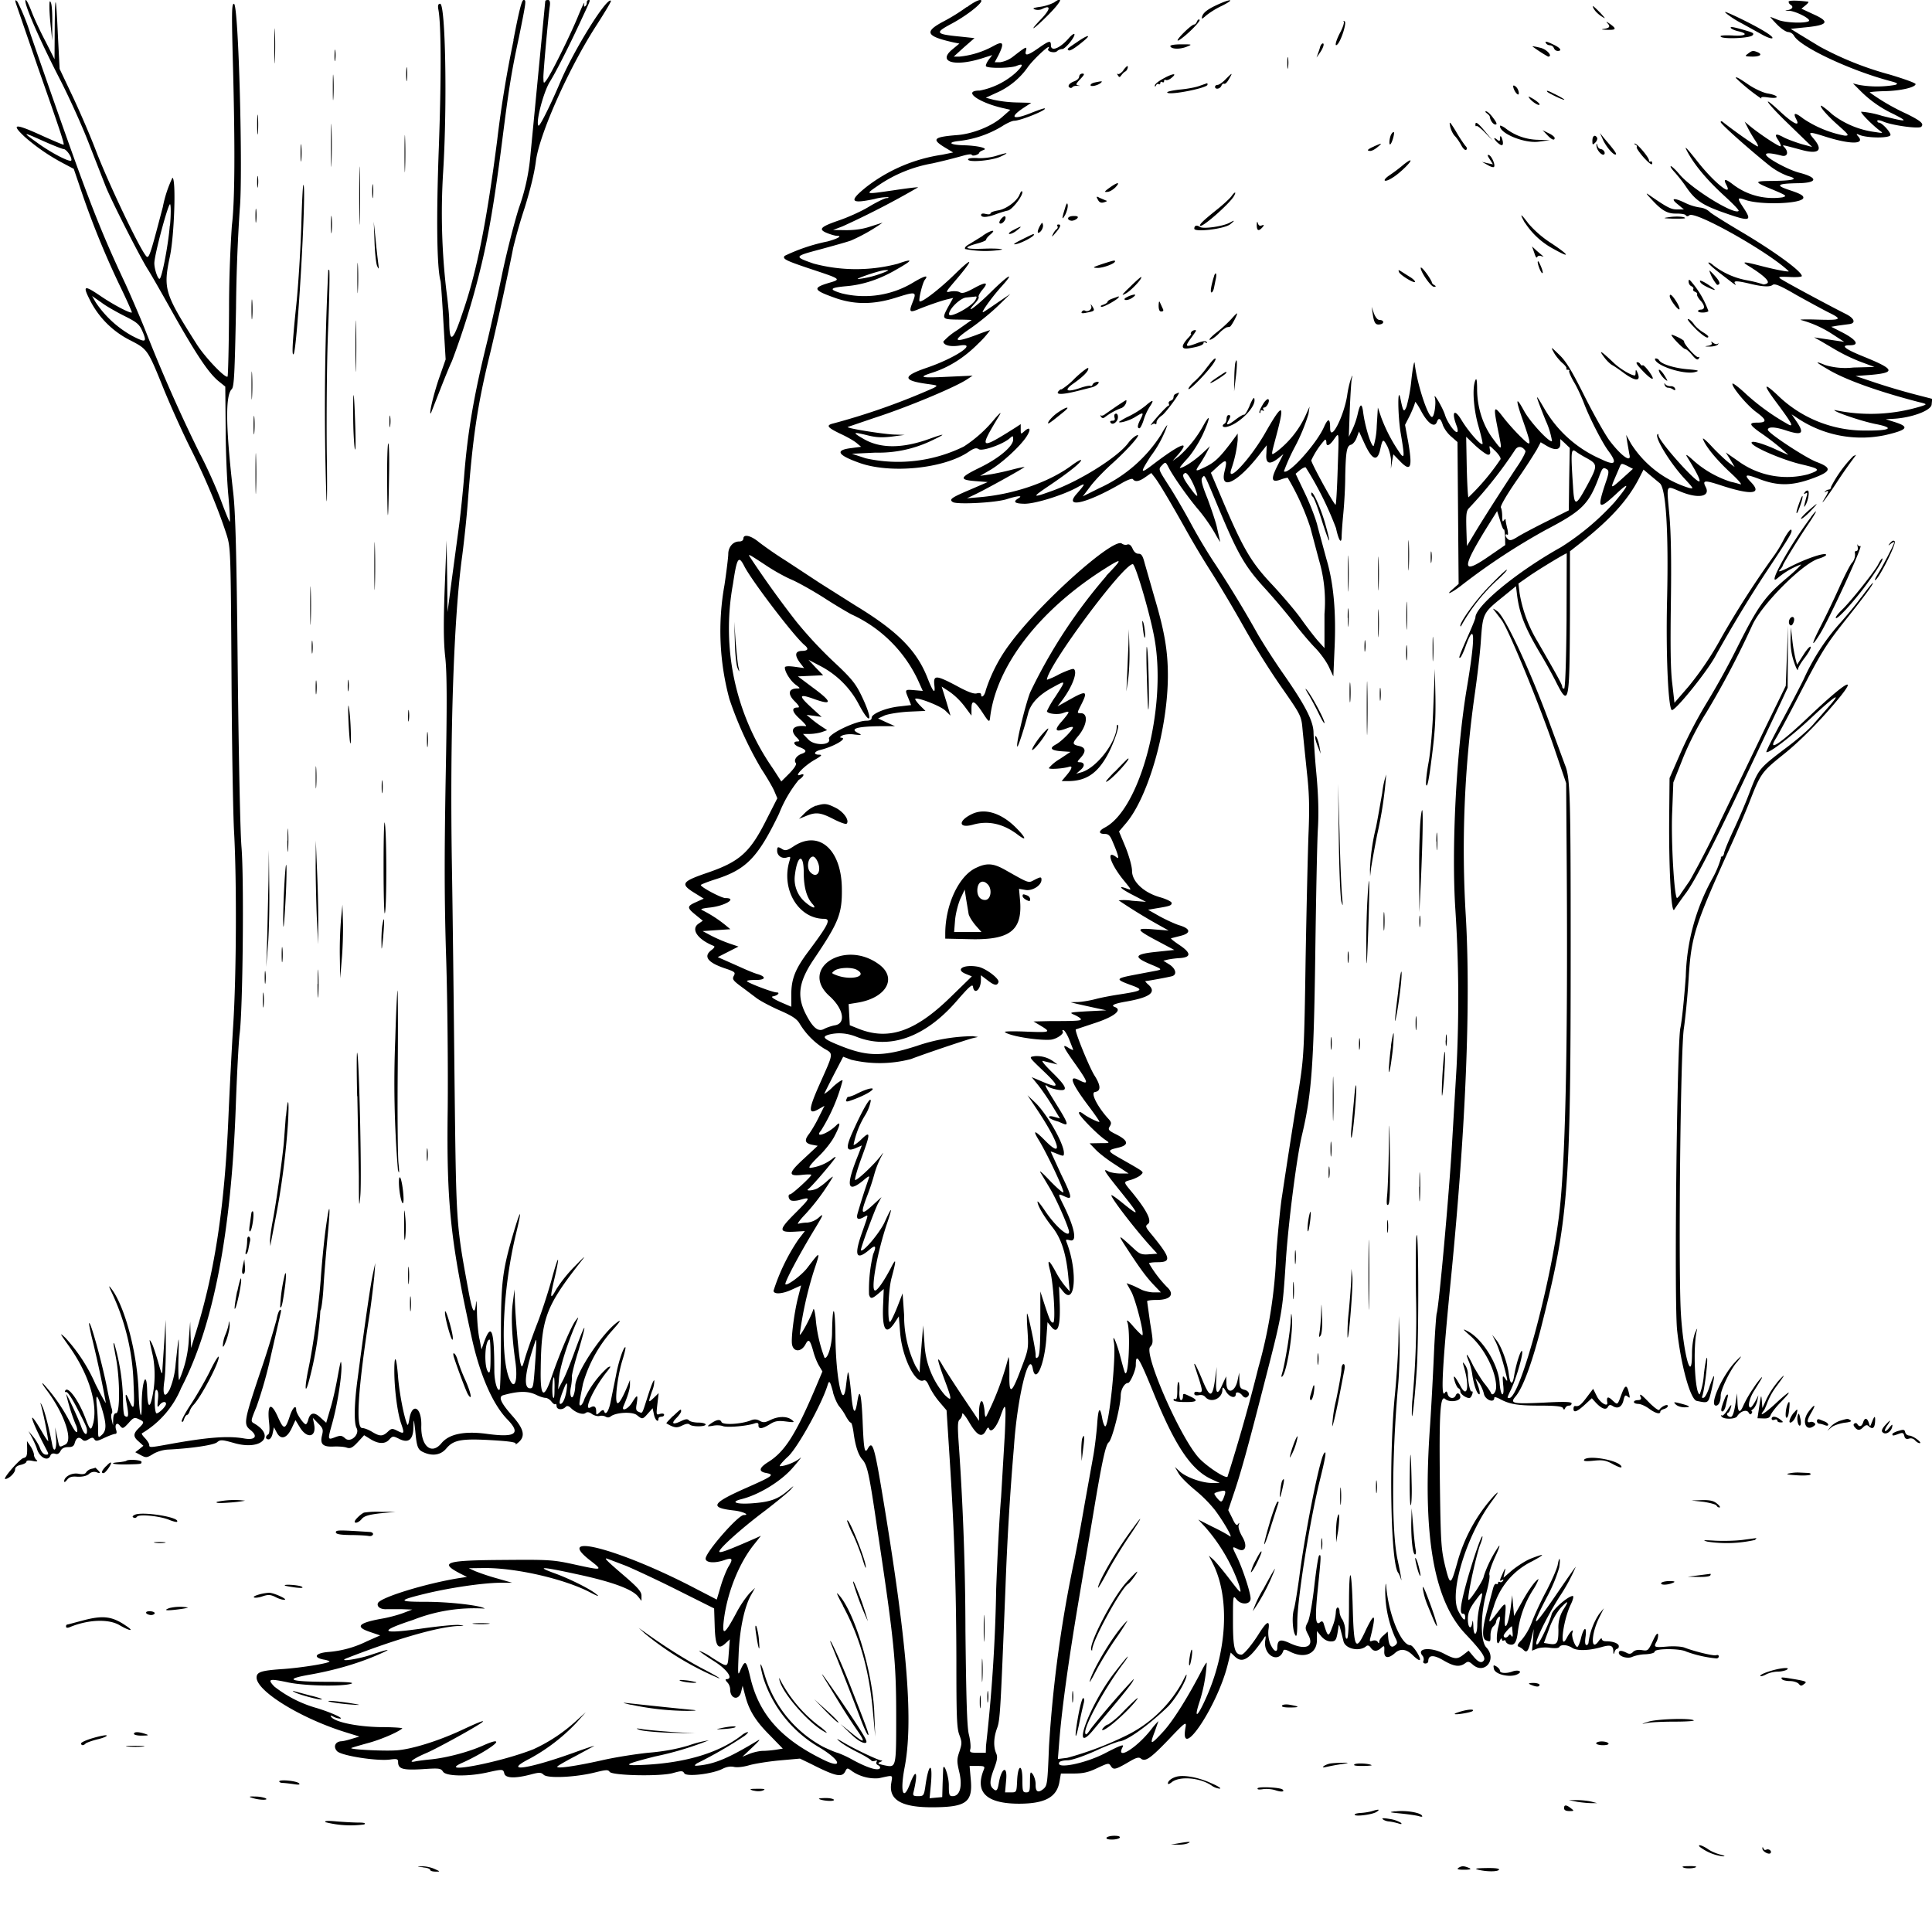 <svg xmlns="http://www.w3.org/2000/svg" id="svg" width="1024" height="1024" version="1.1">
  <path fill-rule="evenodd" d="m8.5 2 11.7 34c11.4 32.5 14 40.2 13.5 40.7-.2.1-5.2-2-11.2-4.7-14.8-6.8-17.1-6.6-9.1.8a106 106 0 0 0 20.4 13.9l5.3 2.8L43 101a450 450 0 0 0 20.5 50.4c3.7 7.6 6.5 14 6.4 14.2-.7.7-9.7-4-16.6-8.7-9-6.1-9.7-5.7-5.2 3a48 48 0 0 0 21.2 20.6c9 4.7 9 4.7 17.8 26.5 3.5 8.5 9.8 22.6 14.2 31.3 7.8 15.6 14.6 32 18.9 45.4 2 6.6 2.1 8.4 2.5 73.3.2 36.6.8 74.6 1.4 84.5 1.4 26 1.2 75.3-.5 102-.8 12.6-1.9 34.3-2.5 48-2 48.7-7.5 84.2-18 117l-1.8 6-.3-7-.2-7-.7 9.2a62 62 0 0 1-5.1 21.7c-.4.5-.6-5-.4-12 .3-13.1.3-13-1.5 3.4a44 44 0 0 1-3.1 13.5c-2.7 5.2-4 3.3-2.9-4.3.5-3 .8-11.6.8-19l-.1-13.5-.7 11-1 15c-.1 3.7-.3 3.4-2.4-4-1.3-4.5-2.8-9-3.5-10-1.3-2.2-1.3-2.2.9 7.5a56 56 0 0 1-.4 21.5c-1.4 6.5-2.5 5.2-2.7-3-.2-12.1-2.9-5.5-2.9 7.3 0 9.7-1.3 4.6-1.6-6-.5-21-7.4-47.2-14.9-56.3q-1.6-2.1.5 2.3a121 121 0 0 1 11.7 49c.6 12.8.2 14.5-2.3 8.6q-3-7.3-1.2 2.4c1 5.4.8 7-1.1 5.7-.7-.4-1-4.2-1-9.3a115 115 0 0 0-4.6-29c-.7-.7-.7-1 1 8.3 2 11.2 2 28.5 0 28.5q-1.5 0-1.6 3.3l-.1 3.2-.7-3c-.4-1.6-.3-3.1 0-3.3.4-.2.4-1.5-.1-3s-1.6-6.5-2.5-11.2c-2.7-13.5-9.2-36.9-9.4-33.4 0 .6.8 4.7 1.9 9a602 602 0 0 1 7 32.9c0 .5-2.5-3.9-5.5-9.9a89 89 0 0 0-16-24.6c-3.3-3-3-2.5 1.9 4.4 10.3 14.4 15.3 30.2 13 40.6-1.2 4.6-1.7 4.3-4-1.7-3.6-9.8-9.4-17.8-10.9-15.3q-.5 1 .5.8c.7-.2 3 3.3 5.3 7.7 5.5 10.7 5.7 11.2 5.7 13 0 2.8-1.6 1.6-3-2.2-1.5-4.3-7.9-18-8-17.3a104 104 0 0 0 5 16c.6 1.1 1 2.9.8 3.8q-.5 1.4-3.7-4.8A93 93 0 0 0 23 733.5c-1.2-1.1-.4.5 1.9 3.5 9.4 12.6 14 26.7 9.6 28.7-3.3 1.5-2.9 2-4.2-4.2l-1.1-5 .5 5.8c.5 5.6-1 8.4-2 3.5-1.7-9-4-17.8-5.2-20.3q-1.6-3.5-.7-.5a183 183 0 0 1 3.8 18.8c-.2.2-1.7-2-3.4-5-8-13.7-6.3-7.1 2.4 9.5 1.3 2.5 1.3 2.7-.3 2.7q-1.8-.2-3-3.2c-.6-1.8-2.3-4.6-3.7-6.3l-2.5-3L17 762c1 2 2.2 4.6 2.6 6 1.4 4.6 5.9 6.8 7.1 3.5q.6-1.5 2.5-1 1.8.7 2.9-1.5 1-2 4-2c2.3 0 3.1-.5 3.6-2.5q1.3-4 4-1.4 1.2 1.2 3.3-.3c1.8-1 2.3-1 3 0 .7 1.2 1.6 1.1 5.3-.7 2.4-1.1 5-2.1 5.7-2.1q1.2 0 .6-2c-1-3 .4-4.5 2-2.3 1.4 1.7 1.7 1.6 4.5-1.4 2.6-3 3.2-3.2 5.5-2.1 3 1.4 3 1.7 0 4.7-3.1 3-3.1 4.6 0 7.2l2.4 2.2-2.1 1.7-2.2 1.7 3 1.6c2.7 1.4 3.1 1.4 6.4-.6 2-1.3 5.5-2.3 8-2.4 12.4-.6 24.4-2.4 26-3.9 1.7-1.4 2.5-1.4 9.2.5 14.3 4 22-3.8 10.3-10.5-1.8-1-1.7-1.4 1.4-8.9a226 226 0 0 0 7.6-27l5-21.9q.8-3-.3-2.2c-.5.3-1.3 2.5-1.7 4.9a458 458 0 0 1-8.6 27.8c-8.8 26.3-9 27.8-5.3 30.8 4.2 3.3 2.6 5.6-3.4 4.5-8.7-1.5-19.7-.6-40.5 3.2-9.4 1.7-9.7 1.7-9.7.2 0-.6-1-2.2-2.2-3.5q-2-2.1-1.7-2.6a50 50 0 0 0 20.8-24c17-32.7 26.6-81.7 29-150.2.6-16.5 1.5-33.4 2-37.5 1.7-12.1 2.4-82.3 1-99-.7-8.3-1.5-49-2-94.5-.6-61.3-1.2-83.1-2.4-93.5-4-34.7-4.2-51.3-.8-54.7 1.3-1.3 1.6-7.9 2.3-43.1a929 929 0 0 1 2-52.7C128.8 93 126.5 2 124 2c-1.2 0-1.3 3.9-.5 33.8 1.1 42.2 1 70.8-.6 83.7a671 671 0 0 0-1.5 44.8c-.1 19.1-.5 35-.8 35.3-1.1 1.1-12-10.2-16.5-17.4-17-26.8-17.7-29.1-14-46.5 2.3-11.2 3.3-40.9 1.3-41.5a64 64 0 0 0-5.1 15.5c-7 26.7-7.4 28-9.1 25.7-4.2-5.6-20-39-26.3-55.4-2.8-7.4-8.3-20.2-12.2-28.5l-7.1-15-.9-17.5q-1.5-33.7-1.7-3.6l-.1 16-4.8-9.5c-2.7-5.1-6-12.2-7.3-15.6S14.1 0 13.7 0C11.8 0 20.4 20 32 42.5c4.8 9.4 11.5 24.2 14.9 33L56.1 99c3.2 7.9 18.1 37.2 22.2 43.7 1.4 2.1 7.7 13.1 14.1 24.6 12.3 21.7 18.6 31 23.9 35.1l3.1 2.5.2 21.8c0 12 .7 28 1.4 35.6s1 14 .8 14.2c-.2.3-2.3-4.8-4.7-11.3-2.4-6.4-7.4-17.7-11.3-25A844 844 0 0 1 77 175c-3.2-8-8-19-10.5-24.5-15-32-20.8-47.3-50.2-132A114 114 0 0 0 9.3 1q-1.8-2.1-.8 1m17.7 2c0 2.5.4 7.4.8 11l.7 6.5v-9c.1-5-.2-9.9-.7-11q-.9-2.4-.8 2.5m246 17.3a604 604 0 0 0-8.7 53.2c-5.5 42.6-10.7 69-17.9 90-5.6 17-7.4 18.2-7.5 5.4 0-3-.8-10.5-1.6-16.6a352 352 0 0 1-1.6-62.5c2.2-36 1.2-88.8-1.6-88.8q-1.5-.1-1 2.8c1.6 7.8 1.6 37 .3 73.1-1.4 37.2-1.1 63.8.9 71.1.2.8.9 10.5 1.5 21.5l1.2 20-3.5 10c-3 8.8-5.6 19.8-4.3 18.5l5.1-13c2.7-6.9 5.4-13.4 6-14.5a419 419 0 0 0 14.9-48c4.4-17.6 7.6-36.3 11.6-67.5 3.6-28.5 5-37.5 9-56 4-19.8 4-20 2.5-20-1 0-2.5 6.3-5.4 21.3M289 .6l-2 20.8-6 62.3a111 111 0 0 1-6 26.6c-2.6 8.3-6.7 24.4-9 35.6s-5.9 27.5-8 36c-6.9 28-10.2 47.5-12 70.5-.6 7.7-1.8 19.2-2.6 25.5l-3.9 29-2.3 17.5-.2-19-.3-19-1 25.5c-.7 18.7-.6 28.4.3 36.5.9 8.3 1 24.2.2 65-.7 40.7-.7 64.2.3 95.3.7 23.1 1 57.8.8 79-.7 50.2 1.5 70.5 12.7 121.2 4.3 19.7 11.1 35.3 18.8 43.3 7.6 7.8 4.5 9.9-11.3 7.7q-17.5-2.2-23.5 5c-5.3 6.5-11 1.6-10.7-9.2.3-10-5-12.7-6.4-3.2q-.6 3.6-1.1 2.4c-1.8-4.3-4.1-16.6-4.8-24.8-.8-11-2-13.2-2-3.6s1.6 22 3.5 27.7c2 5.8 1.8 6-2 4.1-2.6-1.3-3-1.3-5 .6-2.7 2.5-4.2 2.5-8.3 0-1.8-1.1-4.1-2-5.2-2-3.6 0-2.3-20.7 4-61 1-6.9 2-15.6 2.4-19.5l.5-7-1.4 6.5c-1.2 5.8-3.8 23.2-8 55.2-1.7 12.4-2 23.1-.5 25.8 1.8 3.4-3.2 8-6 5.5-1.8-1.6-2.5-1.7-5.2-.7-4.2 1.6-4.2 1.6-1.8-7 2.7-9.5 5-24 5-30.3-.2-4.3-.4-3.5-2 5.1-1 5.6-2.7 13.4-4 17.4l-2.1 7.2-3-2.7q-4.9-4.7-6.5 1c-.3 1.4-1 2.5-1.3 2.5-1.2 0-5.1-5.8-5.1-7.5 0-3.2-2-1.3-3.5 3.5-2.3 6.9-3.1 7-6 .6-3.6-8.3-5.8-7.7-5 1.3q.8 6.8-.4 7.5c-1.6 1-1.4 2.6.3 2.6.8 0 1.8-1.4 2.1-3.2l.7-3.2 1.5 2.8c2.1 4 5.3 3.2 7.9-2.3l2-4.3 2.2 3.6c3.8 6.5 9 5.6 7.7-1.3l-.7-3.5 2.9 3c2.5 2.5 2.7 3.3 2 6.2-1.2 4.7.4 6.3 6.2 6 2.5-.1 5.6.1 6.9.6 1.9.6 3 .1 5.8-2.9l3.4-3.7 3.4 2.1c4.2 2.6 7.8 2.7 10 .1 1.7-1.8 2-1.8 4.9-.4q7.6 4 7.8-5.8c.2-5.2.2-5.1 1 1.7.8 8.6 1.3 10 4.5 11.4 4.7 2.1 9 1.4 11.9-2 4-4.8 8.3-5.5 26.7-4.3q11 .7 10.1 1.8-.4.8 1.5-.8c3.8-3.3 2.9-7.1-3.2-14-6.2-7-7.6-10.2-4.9-11 8.2-2.3 13.1-2.3 17.5-.2 1.7.9 4 1.6 4.9 1.6s2.4.9 3.2 2c.8 1 1.7 1.7 2 1.3q.6-.4.7 1c0 2 3 2.3 4.7.6q1.1-1.3 2.9.5c2.5 2.5 6.4 3.8 7.8 2.6q1.3-1 3.4.6c1.2.8 3 1.3 4 1s2.4-.1 3.2.4q1.4.8 2.6-.1c2.7-2.2 11.4-2.7 13.9-.8 3 2.4 3.1 2.4 6-.9l2.4-2.7.7 3.3c.6 3 2.4 4.6 2.4 2.2q.1-.9 1.5-1t1.5-1q-.1-1-2.2-.5c-2 .7-2 .5-1.4-5l.7-6-2.6 2.5c-3 2.8-3 2.7-1-3.3a15 15 0 0 0 1.3-5.9c-.3-.7-1.7 2.8-3.3 7.8-3.4 10.6-2.8 9.6-5 8.8-1.4-.6-1.6-1.4-1-4.5.7-4.8.3-4.9-2.5-.4-2.2 3.6-5.9 5-4.5 1.8q3.4-8 3.4-11.3v-2.5l-1 2.5q-5 12-6 9.3c-1-2.7.7-14.9 3-22.3 1.1-3.5 1.8-6.6 1.6-6.8-.8-.8-3.7 7.5-5 14.8l-2.7 13.3c-1 5.6-2.8 8.3-3.6 5.8q-.4-1.4-2.3.5c-1.8 1.6-1.9 1.6-1.9-.3q0-4-3.1-2.2c-3.8 2 1.6-9.9 8.4-18.5 2.7-3.4 2.8-3.7.8-2.7a52 52 0 0 0-12.3 16.6c-.6 2-1.6 3.5-2.1 3.5-1 0-.8-1 1.3-11.5a72 72 0 0 1 15.3-28q6.4-7.1 3-4.7c-8 5.7-22.2 27-22.4 33.8a16 16 0 0 1-.8 4.8c-1.2 3.2-2.4 0-1.5-4.2.4-2 .6-4.5.5-5.4s1.4-7.2 3.5-13.8q7-23.8-1.6-.7c-2.4 6.7-5.4 14.2-6.8 16.7l-2.4 4.5.5-6c.5-5.7 4-17.1 8.6-28 2-4.7 2-4.9.2-2.5-2.2 2.8-8.3 17-12.7 29.8q-6.3 18.7-5.8-4.4c.3-26.3 2.7-32.9 20.7-55.9 3.5-4.4 3.2-4.2-2.6 1.7a75 75 0 0 0-9.7 12c-3.5 6.3-3.7 5.4-.9-6.4 3-13.1 1.8-11.6-2 2.5-1.9 6.7-5.3 17.2-7.7 23.2-2.3 6-5 13.7-6 17-1.6 5.6-1.8 5.8-2.5 3.2-.9-3.2-2.8-24.9-3-33.5l-.2-5.7-.9 7q-1.5 11.2 1.4 31.6c1.3 9.7-.4 15-3 9.3-5.4-11.8-3.8-48.4 3.4-77.8 3-12.4 2.6-13.4-.9-1.9-6.5 21.8-7.2 27.5-7.2 57 0 15-.3 27.5-.7 27.9-1.2 1.2-2.8-4.4-2.8-10 0-21.8-1.6-26-5.6-14.7l-1.2 3.4-1-5.2c-.7-2.8-1.3-9.3-1.4-14.4s-.3-7.3-.5-5c-.7 7.1-2 4.9-4.2-7.5-6.4-34.7-6.3-34-7.2-111.2-.4-39.3-1-90.6-1.4-114-1.1-69.1 1-131 5.5-163.5 1-7.7 2.4-20.7 3-29 2.5-33 5-50.5 11.5-77 3.2-13 9.8-43.1 12.5-57a277 277 0 0 1 6-21c3-9.6 5.2-18.5 6-24.7 1.7-14.3 17.6-50 32.6-73 4.2-6.6 7.5-12 7.2-12.3-2.1-2.1-19.5 25.8-26.8 43-5.2 12.3-11 23.9-11.6 23.2-1.6-1.5 2.6-17.7 6-23.2 3.5-5.6 11-20.5 17.2-34C313 0 313 0 312 0q-1 .1-1 1.4 0 1.4-1 2-.7.4-.3-1.6c.2-1.3-1.4 2.1-3.6 7.5-4.3 10.3-14 29.9-16.5 33.2-1.5 2-1.5 1.8-1.6-1.5 0-3.4 2.5-31 3.4-37.7q.5-3.4-1-3.3-1.3 0-1.4.7m223.4 3a100 100 0 0 1-12.2 7.6c-10.6 5.6-9.5 7.9 5.3 11.2l3 .6-4 3.3c-7.5 6.4 1.3 9 15.4 4.7l6-1.9-1.9 2.5c-1 1.4-1.7 3-1.4 3.4.7 1.2 12.7 1.1 16-.1q6-2.5-.2 3.5a40 40 0 0 1-19.1 9.5c-9.7 0-.4 6.6 13.2 9.5l3 .7-4.3 3.8c-5.5 4.9-15.7 9-24 9.6-12.6 1-13.7 2.2-6 6.8l4 2.4-5.8 1.2a86 86 0 0 0-40.1 17c-9.6 7.7-8.6 9.2 4.1 6.5a27 27 0 0 1 7.4-1q.4.5-1 .5c-.7 0-5 2-9.3 4.6s-11.4 5.7-15.5 7.1c-10.2 3.5-11.5 4.8-6.7 6.8 2 .8 4.4 1.5 5.4 1.5 3 0 .1 1.6-5.2 3a96 96 0 0 0-22.6 7.6c-1.4 1.7.6 2.6 16.9 8 12.6 4.2 12.9 4.5 7 6.2-9.2 2.7-8.9 3.9 2 7.8 10.7 4 21.2 4 33.6 0 10.2-3.2 10.5-3 8.3 2.6-2 5-1.6 5.6 2.6 3.9 4.8-2 12.8-4.8 16-5.5l2.9-.7-2.8 5c-3.3 6.2-3.1 6.4 5.6 6.5 3.8 0 7 .2 7 .2l-7.5 5.3a35 35 0 0 0-7.5 6.1c0 2 3.8 3 8.9 2.1 9.7-1.5-3 6.9-18.2 12-12.7 4.4-12.3 6.7 1.5 8.5 4.8.7 5 .7 2.7 2a361 361 0 0 1-53.1 18.8c-4.2 1-3.4 2.1 3.4 5.4 3.5 1.6 7.4 3.8 8.8 5l2.4 2-5.2.7q-13.3 1.6 4.5 7.9c16.4 5.8 44.7 3 57.8-6 2.8-1.9 4-2.2 5.3-1.3 2 1.2 13-2.7 16.5-5.9 1.6-1.4 1.7-1.3 1.7.8 0 3.6-7.8 10.1-18 15-10.4 5.1-10.8 6.3-2 7l6.5.5-9 3.9c-10.4 4.4-11.6 5.3-9.5 6.7s22.4.4 28.5-1.5c5.9-1.9 9-2.1 6.3-.5q-4.7 2.8 3.3 2.9c5.8 0 20.4-4.6 27.7-8.6 4.8-2.7 4.8-2.3-.1 3.3-7.2 8.1 5.4 5.2 24-5.7 3-1.7 5.4-2.6 5.8-2q1.7 2.4 6.7-1.2l3-2.1 1.9 2.4c2.4 3.1 9.3 14.8 17.5 29.5a469 469 0 0 0 13.2 21.9 739 739 0 0 1 16 27 416 416 0 0 0 19.2 31c12.2 17.5 11.7 16.6 12.5 25.5l2.2 21.5c1.2 10.6 1.4 18.2.9 31-.4 9.4-1.1 40-1.6 68-.7 48.2-1 51.9-3.4 67.5a4136 4136 0 0 0-9.1 58c-.8 4.7-2.1 18-3 29.5a256 256 0 0 1-9.5 61.2 944 944 0 0 1-16.4 58c-1.1 1.1-11.2-5.6-15.2-10-10-11-29.2-55-25.8-58.8 1.7-1.9 1.7-2.5 0-12.7l-1.6-11.5c0-.4 2.2-.7 5-.7 7.5 0 9.8-3 5.4-7a63 63 0 0 1-9.4-12.4c0-.3 2-.6 4.5-.6 7.5 0 7-2.3-2.8-14.3-3.7-4.4-3.8-4.9-2.2-6q3.1-2.5-8.2-16.4c-5.2-6.3-5.1-5.7-.4-7.1 2.1-.7 4.4-1.9 5-2.7 1.4-1.5 1.9-1.1-10.9-8.4-7.1-4-7.3-4.4-1.8-5.7q9.3-2-.1-6.9c-4.6-2.3-5-2.7-3.9-4.5 1-1.6.9-2.3-.9-4.2-5.6-6.2-9.4-13.6-7-14q4.9-.7-.1-8.6c-2.8-4.3-10.8-24-10-24.6l9.3-3.1c11-3.5 15.7-7.2 11.3-8.8q-3.3-1.2 5.8-2.8c12.8-2.2 16.5-4.9 12.2-8.9-1.2-1-2-2-1.7-2 1 0 12.4-2.1 14.1-2.6 2.8-.8 2-4-1.4-6.2l-3.2-2 2.4-.6a48 48 0 0 1 6.5-.8q9-.7-.5-7c-2.7-1.8-4.7-3.4-4.3-3.5l5.1-1.3c5.6-1.4 5.3-3.8-.8-5.6-2.5-.8-7.2-3-10.5-4.8l-6-3.4 4-.7c7.4-1.2 8.5-1.5 8.5-2.9 0-.7-2.6-2-6-3-8.7-2.4-15-8.3-15-14 0-2.3-1.5-7.7-3.4-12.5l-3.5-8.4 3.9-4.6c11.8-14.1 22-50.1 22-78.1 0-13-1.8-23.5-7-41l-5.3-18.5c-1-3.9-1.7-5-3.2-5q-2 0-3.2-2.7t-2.8-2.2c-.8.4-2.1.1-2.9-.5-4.2-3.5-43 31-59.3 53.1a84 84 0 0 0-12.8 24.6c-.6 3-2.5 4.6-2.5 2.2q-.2-1-2.3-.5-2.2.7-10.7-4c-10.8-5.7-12.3-5.8-11.8-.6q1 8.2-3.7-3.8c-5.7-14.4-15.8-24.6-38-38.1l-19-12-17.5-11.5a207 207 0 0 1-14.7-10.1c-4.3-3.6-8.3-4.5-8.3-1.9q-.2 1.5-2.3 1.5c-3.2 0-5.7 3-5.7 6.6 0 1.6-.9 9-2 16.4a138 138 0 0 0 2.6 60.5 195 195 0 0 0 16.9 37c2.9 4.4 6 9.7 6.9 11.8l1.6 3.8-5.5 10.8c-9 18.1-14.4 22.9-32.5 29-12.7 4.4-13.4 5.7-6 10.3l5 3.1-4 1.8c-5 2.2-5 3-.3 6.8l3.8 3.1-2.3 1.6c-4.2 2.9-.4 8.4 8.2 11.8q.8.5-1.1 2-7.2 5.2 7.4 10c4.7 1.6 5.2 2 4.3 3.7-1.1 2-.6 2.6 5.6 7.1l6.5 4.9c1.9 1.4 7.3 4.3 12.1 6.4 6.7 2.9 9.2 4.6 10.6 7a40 40 0 0 0 12.9 13.2c5.2 3 5.3 1.9-2.4 19.2-6 13.5-6 16.2-.3 12.9l3-1.7-3.1 6.2a70 70 0 0 1-5 8.6c-2.7 3.4-2.3 5 1.3 5.8l3.2.6-7.3 6.8c-8.4 7.7-8.6 9.5-1 8.6 2.7-.3 4.9-.3 4.9 0 0 1-10.2 10.3-11.2 10.3-1.4 0-.9 2.8.6 3.3.8.3 3 .2 4.8-.4 5.6-1.6 5.5-1.1-2.7 7.1-9 9-9 10.3 0 9.8l5.1-.3-3.4 4.4a105 105 0 0 0-13.2 27.2c0 2 4.4 1.8 9.3-.4l5.3-2.4-1.7 6.7c-2 8-3.7 21.4-3.1 24.6.8 4.2 5 4.1 7.2-.2 1.6-3 2.3-2.3 4 3.6.6 2.5 2 6 3 7.7l1.9 3.2-3.5 8.3c-10.5 24.8-16.3 34-24.9 39.5q-7.8 4.8-1.5 6c4.7.9 3.8 1.6-10.2 7.8-18.8 8.3-20 10.6-6.7 12.1 4.6.5 8.6 2.4 5.1 2.4-3 0-20.2 19.7-20.2 23.1 0 2.2 4.7 2.6 9.9.8 4.2-1.5 4.8-.7 2.3 3.3-1.1 1.8-3 6.5-4.2 10.5l-2.1 7.1-11.2-5.8c-39.3-20.6-75.7-30.4-56.1-15.1 7.1 5.5 7 5.6-7.7 2.4-11.8-2.6-13.6-2.7-38.3-2.5-30.5.2-34 1.3-22.7 7.2l3.6 1.8-4 .6c-18 2.9-42 10.3-43.2 13.3-.7 1.9 1.4 3.4 4.7 3.2h8l5.5.2-4.7 1.8c-2.6 1-7.7 2.4-11.3 3-12.8 2.3-14.6 4.4-6 7.2l5 1.7-7 3.1a56 56 0 0 1-20.7 5.7c-6.7.6-8 2.9-2.3 4 2 .3 3.4.9 3.1 1.1-1 1-14.7 3.2-24.3 3.9-12 .8-14.3 1.6-14.3 4.6.2 7.3 23.7 21.7 47.4 29l7.1 2.2-4 1.2c-2.2.7-4.7 1.3-5.6 1.3-3.3.2-4.4 3-2.2 5.3 2.4 2.4 21 5.3 28 4.4 3.7-.5 4.3-.3 4.3 1.3 0 3.7 2.5 4.4 12.8 3.8 9-.6 9.8-.5 11 1.3 1.5 2.5 13 2.7 23.2.5 8.5-1.9 8.7-1.9 9.3.5.6 2.5 5.6 2.7 13.7.6 4.9-1.3 5.7-1.3 7.2.1 2.2 2 17 1.3 27.3-1.3 5.7-1.4 6.8-1.5 7.6-.3 1.2 2 27.2 2.6 33.8.6 4.3-1.2 5-1.2 5.8.2 1.2 2 15.1.3 20.3-2.4q3.2-1.6 6-1c1.7.4 5 0 7.8-.8 2.6-.8 9.8-2 16-2.6l11.2-1 5.8 2.8c13 6.6 16.5 7.4 18.2 4 1-2 1.1-2 3.8 0a22 22 0 0 0 14 3.6c7.9-1.7 7.3-2 6.6 2.5-1.5 9 5.4 13 22.1 12.9 17.8-.1 21.2-2.7 20-15.1l-.6-6.8h4.1c3.6 0 4.1.2 3.5 1.8Q514 955.9 540 956c14 0 20.3-3.5 21.6-12l.7-4h6.6c5.2 0 7.9-.6 12.7-2.9 5.8-2.7 6.1-2.8 7.2-1 1.4 2.1 2.4 1.9 9.6-2.3 3.7-2.2 5.1-2.6 6.2-1.8 2.3 2 5 .2 14.8-10 8.7-9.2 9.5-9.7 9-6.7-3.7 19.4 16.5-10.2 22.2-32.6l1.7-6.8 2.3 2.2c4 3.7 7.7 1.3 15.2-9.7q1.5-2.7.8 1.1c-1.2 7.8 7.2 12.5 9.6 5.4q.3-1.2 3.5.5c7.8 4 14.3 1.1 14.3-6.2v-4.7l2.3 2.8q2.3 2.6 5 2.7c2.7 0 3.1-.7 4-7 .4-2.8.3-3 2.8 7 1 3.9 8.2 5.5 11.8 2.7q1.3-1.3 2.6.6 2.2 3.2 5.6.1c1.6-1.4 1.7-1.3 1.6 1.8-.2 3.7 2.1 4.1 5.6 1q4.3-3.9 9.4 1c1.8 1.8 3.5 3 3.8 2.6.9-.8-3.5-7.8-5-7.8-4.9 0-11.6-16.4-12.8-31.5-.2-2.2-.4-.9-.5 3a61 61 0 0 0 5.1 24.1c1.5 2.9 1.5 3.3.1 4.5q-3 2.4-3.6-4l-.3-3.3-2.2 2c-1.3 1-2.3 2.6-2.3 3.3q0 1.6-.8.1-.9-1.1-2.7-.6c-1.6.6-1.7.4-1-2.2q4.5-18.2-2.6-3.4c-5.3 11.6-6.3 10-6.9-11.2-.6-22.8-2-24.2-2-2 0 10.3-.4 17.3-1 17.7q-1 .5-1-3.7a13 13 0 0 0-1.5-6.4c-.8-1-1.5-3-1.5-4.1q-.1-2.1-1-2.3-.9.2-1 2.8-.3 3.8-1.9 7.7c-2 5.4-2.3 5.3-4.5-1.9q-.6-2-2-.7c-2.4 2-2.7-2.7-1.1-18 1.7-16.9 1.8-18.2.7-17.5-.5.3-1.6 7.6-2.6 16.3-1 9-2.5 17.2-3.4 19-1.6 3-1.5 3.5.2 6.8 3.4 6.3-1.4 8.4-10 4.3-4.9-2.2-6.3-1.7-6.4 2.5 0 3-2 1.9-3.7-2a16 16 0 0 1-1-7.5q1.3-8-5 2c-3.6 5.8-8.1 11.2-9.3 11.2-3.6 0-4.5-3.5-4.5-17.6 0-14 0-14 1.9-11.7 2.2 2.9 6.9 2.9 7.4 0 .5-2.3-4.2-16.5-7.4-23-2.5-5-2.5-5.3.6-3.7 4 2.1 5.4-1.5 2.5-6.4-1.5-2.6-2.3-5-2-6.2q.8-2-.3-.6c-.7 1-1.5.3-3-3l-2.2-4.4 2.5-7.5c4-11.6 7.7-25 16-57.4 10.2-39.6 10.2-39.3 12-67 1.4-21.1 5.8-55.3 8.6-67 5-21 6.2-36.5 7-94 .4-30.8 1-61.4 1.4-68 .5-8.2.3-17.6-.8-29.5a424 424 0 0 1-1.5-21.5c0-6-4-14-15-29.9a378 378 0 0 1-14.3-22 608 608 0 0 0-22.8-37.6c-3.2-4.7-8.9-14.1-12.6-21s-9.2-16.3-12.2-20.9c-5.4-8.4-5.4-8.4-3.5-10.4s2-2 3.6 1.1c2.6 5 10.5 16.2 16 22.6a93 93 0 0 1 8.4 12c1.8 3.3 3.2 5.4 2.9 4.6l-1.6-7c-.6-3.1-3-10-5-15.5-3-7.4-3.7-10.3-2.9-11.3 1.4-1.6.7-3 8.3 15.2 10.5 25.2 14.2 31.7 24.9 43.4 5.2 5.7 12 13.8 15.2 18s8.2 10.2 11.2 13.3c3 3 6.4 7.8 7.6 10.5l2.3 4.9.6-14c1-20-.5-35.7-4.3-48.3l-4.6-17c-.8-3.7-3.8-11.5-6.6-17.4l-5.1-10.7 2.4-2c1.3-1 2.7-1.7 3-1.3a178 178 0 0 1 16 32.1c1.4 6.5 2.9 8.8 3 4.6 0-1.7.4-7.3.9-12.5s1-14 1-19.5c.3-13.4.8-16.2 3.1-16.8 1-.3 2.4-2 3-3.8l1.2-3.2 2.7 5.9q6.3 14 8.6 3.4c1.2-5.5 1.5-5.6 3.7-1.5 1.1 2.3 2 5.7 2 8l-.1 4 .6-3.8.7-3.9 3 3.1c6.2 6.6 7.3 4.5 4.9-9.5l-1.7-9.2 2.7-5.3c1.4-3 2.6-6 2.6-6.7s1.5 1.4 3.4 5c3.5 6.4 7 8.7 8.2 5.4q1.4-3.8 3.2 1.9a17 17 0 0 0 4.5 6l3.2 2.8.3 37.6.3 37.6-3.3 2.9c-4.3 3.7 0 1.7 5.4-2.6a341 341 0 0 1 44.2-29c19.1-10 22.7-13.5 28.1-28 1.8-5 2.2-5.3 4.3-4 1 .7 1 2-.7 6.8-4.8 14.3-4 15 5.5 6.2 7.4-7 7.1-5.2-.7 4.2a136 136 0 0 1-28.5 24c-23.3 13-45.4 31.2-45.4 37.3 0 .5-1.6 4.5-3.6 9-5 11.3-5.6 13-4.4 12.2.5-.3 1.9-3.3 3-6.5 4.9-13.2 5-4.2.4 23-5.5 33-8.2 84.5-6 117.5a729 729 0 0 1 .6 83.2l-2.5 42.3c-1.5 25.1-6.8 84.3-8 88-.3 1-1 10.8-1.5 22-.5 11.3-1.4 28-2 37-4.2 58.2 1.7 92.9 18.6 110.9 8.5 9 10.9 12.5 9.9 14.1q-1.7 2.6-5.5-2l-2.6-3.1-2.6 2c-3.4 2.7-4.7 2.6-10.4-.4-7-3.7-14.8-3-11.5 1 .6.6.9 1.9.6 2.7q-.6 1.4 1 1.5 1.4-.1 1.5-1.2.1-5.1 8-.5c5.6 3.3 8.6 3.7 11.5 1.6 1.6-1.2 2.1-1 3.9.5 6.3 5.9 13.3-2.6 7.4-8.9-3.2-3.3-3.2-17.2 0-28.9 1.2-4.5 2-8.8 1.6-9.6-.3-.9 1-5 3-9.4 2-4.3 2.9-6.9 2-5.8a62 62 0 0 0-8 16c0 1.8-7 12.5-8 12.5-1.1 0 3.4-21.3 6-29 1-2.3 1.5-4.5 1.3-4.7-.7-.6-6.4 16.6-9.2 27.4-2.6 10-2.9 14-.9 13.6q.9.1 1 1.7 0 3.9-3.7-3.2c-4.9-9.6 4.3-39.8 17.6-57.8 3.9-5.3 4.2-6 1.6-3.5a87 87 0 0 0-19.7 35.7c-3.5 12.4-3.8 12.5-6.5 1.6-2-8.5-2.3-12-2.7-41.3-.5-39.3.1-49.4 2.8-47 2.2 2 8 1.2 8-1 0-2-1.7-2.7-2.4-1-.8 2.2-3.7 1.8-4.3-.6q-.5-2.2-1.4-.8c-2.4 4-1.5-13.9 3.2-61.1 7.8-79.5 10.5-144.7 7.8-191.5a585 585 0 0 1 4.6-116.5c1.4-9.6 3-23 3.4-29.5 1-14.2 1.2-14.7 11.1-22.7l7.5-6.1.6 4.9c1.3 10 4.3 17.4 12.4 31 2.3 3.8 5.8 10.1 7.8 14 7.3 14.6 7.6 13.3 7.8-35.2v-33.2l6.6-5.2c15.5-12.4 24.4-22.4 30.2-33.8l2.2-4.3 3.3 2.8 5.3 4.4c3.3 2.7 4.7 25.3 3.9 61.1-.7 28.6.5 56.9 2.4 59.1 1.2 1.4 18-19.3 22.9-28 9-16.2 18.7-32.2 27.5-45.5 12.7-19.2 13.7-20.8 13-22-.4-.6-2.2 1.8-4 5.2a67 67 0 0 1-4.7 7.9 496 496 0 0 0-28.2 43.8 169 169 0 0 1-17.4 26l-7.6 8.8-1.2-10.5c-.9-7.2-1-20.4-.7-42.5.3-22.6.1-36.3-.8-46.7-1.5-16.7-2.1-15.5 6-12.2 9.5 3.9 16 2.6 13.2-2.6-1.8-3.5-.5-3.6 8.3-.7 16.2 5.3 22 4.6 15.6-1.9-3.8-4-2.7-4.3 4.6-1.5 10.4 4 18.3 3.6 30.2-1.1 8-3.2 8-5 0-8-5.9-2.3-25.7-15.3-25.7-17s3.7-1.6 9.2.2c9 3 10.4 1.9 6-4.6l-2.6-3.8 3.5 2.3a61 61 0 0 0 46.2 8.7c12-2.8 13-4.4 4.6-7l-4.4-1.4 3.5-.2c9.7-.4 20.5-4.3 20.8-7.6l.3-3-9.3-2.4a364 364 0 0 1-20.3-6l-11-3.7 8-.6c13.5-1.2 12.8-3-4-9.8q-14.8-6-7-5.9c5.5 0 3.4-3.1-5-7.3l-4.9-2.5 3.4-.6 6-.8c3.8-.4 3-3-1.5-5.3-8-4-33.2-17.5-34.8-18.8-1.5-1-.6-1.1 4.8-.9 3.6.2 6.5 0 6.5-.5 0-2.5-14.9-13.3-32.5-23.7-7.1-4.2-14.3-8.7-16-10a9 9 0 0 0-5.4-2.6 27 27 0 0 1-8-2.5c-6.2-3-8-2.4-3.6 1l3 2.5h-3.6c-3.3 0-5.2-1-14.9-7.7q-2.8-2 1 2c5.7 6.3 8.7 8 13.5 7.9 2.5 0 4.7.3 5 .9q.7 1 1.9 0c3-2.5 41.8 19.3 52.6 29.6.8.7-6.8-.7-14.8-2.8-9.3-2.4-10.5-2.4-6.2.2 7.6 4.7 11.3 8.1 9.6 9.1-.9.5-2 .7-2.4.4a62 62 0 0 0-8-2 41 41 0 0 1-18-7.9c-1.2-1.1-2.4-1.8-2.7-1.5s2.3 2.7 5.7 5.3c9.6 7.4 9.3 7.2 8.3 5.6-.8-1.4 1.4-1.3 8.5.4q9.2 2.2 11.4.6c1.1-1 3.7 0 12.8 5.3 6.3 3.5 14 7.7 17 9.2 7.6 3.7 6.7 4.2-6 3.8-5.9-.2-9.8-.1-8.7.2a59 59 0 0 1 17 7.7l6 3.9-4-.6-8-1.2-4-.6 2.9 1.6 8.5 5a95 95 0 0 0 13.1 6.3l7.5 2.8-11.2.3a37 37 0 0 1-14.9-1.3q-8.6-3.6 1 2c9.1 5.6 27 12 48.6 17.6 4.3 1 4.4 1.2 2 2a91 91 0 0 1-46.7 2.2c-.8.8 13.8 5.8 21.6 7.4 10.9 2.1 8.2 3.7-6.4 3.5a66 66 0 0 1-45.6-19q-11.2-10.4 0 4.6c7.5 10.1 8.8 12.4 6.4 11.4a120 120 0 0 1-22.7-16.2c-3.7-3.5-7-6-7.3-5.7-1 1.1 7.7 11.7 12.8 15.3 5.4 4 5.5 5.4.3 5.4-4.5 0-4.3 1 .9 4.8a138 138 0 0 1 15.5 12.2c-.3 0-3.4-1.3-7-3-7.4-3.3-13.4-4.9-12.3-3 1.5 2.4 16.3 8.7 25.8 11 10.6 2.5 11 3 4 5.4a44 44 0 0 1-37-7l-6.6-4.6 2.4 3.8 2.3 3.9-3-2.2c-1.7-1.3-5.7-5-8.8-8.3-3-3.3-5.3-5.3-5-4.3 1.5 4 6.7 10.4 14 17.3 4.4 4 7 7 5.9 6.7s-3.4-1-5-1.3a55 55 0 0 1-19.8-11.2q-5-4.6-3.6-2.2 7.1 11.4 6.7 13c-.7 2.3-21.8-21.3-21.8-24.3q0-1-.5-.5c-1.7 1.6 7 15.8 15 24.2 4.2 4.6 4.3 4.8 1.7 4.2a56 56 0 0 1-30.7-23.4l-2.6-4.7.6 4 1.1 6.3c1.3 4.8-4 1.2-10.3-7-2.3-3-8.2-13.4-13.2-23.3-7-14-10-19-13.7-22.5-4.5-4.4-4.6-4.4-2.8-1.1 1 1.8 3.1 4.3 4.6 5.6s2.4 2.6 2 2.9q-.4.5.8.6 1.1 0 .7.6c-.3.3.8 2.9 2.4 5.7 1.7 2.7 4 7.8 5.3 11.1 3 8 9.8 21.2 13 25.5q7.5 10-3.7 4.5a64 64 0 0 1-30.2-26.9c-5.2-8.9-5.2-8.5.7 6.3a42 42 0 0 1 3.4 11c-1.2 1.1-11.7-10.2-14.8-16q-6.5-11.9-1 4c5.3 15.2 5.2 15.6-.8 9.7-2.8-2.7-7-7.4-9.3-10.4-5-6.5-5.3-6-2.8 6.5 2.4 11.8 2.5 11.8-2.7 4.8s-8.2-16.3-8.3-25.8q0-7.3-.9-5.1c-1.8 4-1 15.1 1.5 24 1.4 4.8 2.4 9.2 2.3 9.7-.5 1.5-7.4-6.3-11.2-12.6s-5.4-4.4-2.6 3c.6 1.5.8 3 .4 3.3-1 1-5.3-5-6.5-8.9s-6.4-12.7-5.4-9.2c.8 2.7-.3 10.2-1.5 10.2-2.2 0-8-17.7-9.2-28.5-.2-1.7-1 2.2-1.7 8.5a85 85 0 0 1-2.6 14.5c-1.4 3.3-1.8 2.8-3.2-4-1.6-8-1.5 8.4.1 18.1 2 11.8 2 13.3.2 11.4a85 85 0 0 1-10.5-19.7l-1.8-5.3-.6 9.7a42 42 0 0 1-1.6 10.6c-1.1 1.1-4.6-10-5.6-17.8q-1-7.8-3 1.4a42 42 0 0 1-2.6 7.5l-2 4.1.5-14c.3-7.7.8-15.1 1-16.5q1-3.7-.4-.2a53 53 0 0 0-2 9c-1.9 11.4-9 25-9 17q0-7.7-3.2-.6c-4 9.1-19.1 25.8-21.3 23.6a103 103 0 0 1 6-13.3 99 99 0 0 0 7-17l.6-4-1.8 4a51 51 0 0 1-15.8 20c-3 2-3 2.7 0-8.7 4.6-17.2 3.4-17.6-5.6-1.9-8 14.2-21 28.1-18.3 19.8a66 66 0 0 0 3.4-15.5v-3.4l-3.6 4.9c-5.9 7.8-8.6 10.4-13.6 12.8-5.3 2.6-5.6 2.5-3-1.3 1-1.5 2.7-4.3 3.7-6.2l1.8-3.5-4.5 4.2c-4.2 3.8-9.6 7.3-11.4 7.3-.4 0 1.4-2.2 3.9-4.9s6-8.2 8.1-12.6c4-8.7 4.4-12.1.6-5.3a62 62 0 0 1-13.2 16.7l-3.3 2.4 2.1-2.4c8-9 2.8-7.3-12 3.9-7.4 5.7-7.6 5.2-1.7-4a59 59 0 0 0 8.8-16.4c-.2-.2-1.7 2-3.2 4.8a76 76 0 0 1-32.8 28.5l-8.8 4.4 4-5.3c2.2-3 7.5-8.5 12-12.5 8.9-8.1 16-16.4 12.3-14.4-1.2.6-3 2.3-4 3.6-5.2 7.4-25.3 20.1-40.1 25.5-11.3 4.1-11.5 3.8-2-2.6 10.2-6.9 16.9-12.2 16.9-13.5 0-.5-2.4.8-5.3 3-11.9 8.7-30 15-48.2 16.6l-7 .6 4.2-2c5-2.3 26.3-14.1 26.3-14.6 0-.1-3.1.5-6.9 1.5s-9 2.1-11.7 2.5l-4.9.7 5.5-3.2c6.1-3.6 16-12.7 19.2-17.8 2.4-3.8 1.7-5.3-1.2-2.7-2 1.8-2 1.7-2-1v-2.7l-2.9 1.9c-19 12-19.4 11.6-8.5-6.4q2-3.2-2 1.2a70 70 0 0 1-16.8 15.2 79 79 0 0 1-52 6.2l-7.3-2.4 12.5-.6a65 65 0 0 0 29-6q13-6.1-.1-1.4-22 8-35.4 0c-5.9-3.4-5.5-3.7 2.2-1.8 4.7 1.2 7.8 1.3 13 .7l6.8-.9-6-.2c-6-.3-24.9-3.3-24.2-4l13.8-4.7c18-5.8 43-16.3 49.4-20.5l3-2-13.3.6c-14.5.7-15.8.3-8-2.2q13.3-4.3 24.3-15.4a49 49 0 0 0 6.3-7.1c-.3 0-3.6 1.1-7.2 2.5q-18 6.7-3.6-3.2c4.7-3.2 11.4-8.7 15-12.2l6.5-6.3-6.5 4.4c-3.6 2.5-7 4.8-7.8 5.2-1.9 1.1 4.2-7.5 9.4-13.3 7.8-8.6 4.2-6.8-5.6 2.9-8.1 8-14.3 12.3-8 5.5 1.3-1.4 2-2.8 1.7-3.1s.5-2 1.9-3.7q5.4-6.3-4.3-1c-4.4 2.4-6.2 3-7.6 2.2-1-.6-3.2-.7-4.9-.4-3 .7-2.8.5 3.6-7 9-10.7 8.3-11.6-1.6-1.9-8 7.8-17.4 15-18.4 14.1-.7-.7 1.6-10 2.8-11.4q3.1-4-5.8 1.2a50 50 0 0 1-38.2 6c-7.1-2.1-6.5-3 2.2-3.8q13.5-1.1 26.8-8.9 13.3-7.5.6-3a87 87 0 0 1-44.6-.1c-10.5-3.7-10.5-3.8 3.8-7.6 6.6-1.8 13.8-3.8 16-4.6a94 94 0 0 0 16.8-9.5l-6.3 2q-5.7 2-13 2l-7-.1 5-1.9a452 452 0 0 0 40.1-20.7c-.1-.2-6 .5-13.2 1.6-15.4 2.2-15 2.3-7.6-2.8a73 73 0 0 1 28.4-11.5 320 320 0 0 0 16-4c2.7-.8 4.8-1 4.8-.6q.2.7 2 .3 1.8-.6 2-1.3t2.3-1.5c2.7-.9-3-2.3-10.3-2.5-7.7-.2-9.2-1.6-2.5-2.3A56 56 0 0 0 531 67c2.6-1.7 5.5-3 6.6-3 3.2 0 17.1-5.6 16.2-6.5-.2-.3-3 .7-6.4 2-10.3 4.3-13 3.1-5.1-2.2l4.3-2.8-7.9-.2a66 66 0 0 1-12-1.4l-4.2-1.1 5.2-2.4a40 40 0 0 0 17.4-14.3c4-5.1 12.8-13 10.5-9.2-.9 1.4 3.4 2.5 4.7 1.2.6-.6 1.8-1.1 2.7-1.1 1.7 0 7.3-7 6.4-8-.3-.2-1.5.6-2.7 2-4.8 5.6-9.7 7.6-9.7 4 0-2.7-.9-2.5-6.6 1.5s-7.5 4.4-6.6 1.3c.6-2.4.1-2.2-6.6 3A15 15 0 0 1 530 33h-2.8l2-3.7c3.2-6.5 2.6-7.8-2.5-5a47 47 0 0 1-18.1 5.7h-3.1l5.5-5 5.5-4.8-7.5-.8c-13.3-1.3-13.7-2-4.7-6.8S522.7.1 519.5 0c-1.1 0-4.3 1.7-7 3.8m46-2.4a24 24 0 0 1-7 2.2c-3.8.5-4.5.9-3 1.4 1.1.4 2.8.3 3.8-.2 4.7-2.4 4.6-.1-.2 5-7.7 8-4.5 6.2 3.9-2.3 6.6-6.7 8-10 2.4-6m86 1.4c-5.3 2.5-7.4 4.5-7.4 6.9q.2.3 2.3-1.6a44 44 0 0 1 8.3-5.1c7.6-3.8 4.8-4-3.2-.2M948 .9q.1 1 1 1.6c1.7 1 1.1 2.3-1.2 2.8q-3 .5.2.4c3.5 0 12.3 4.5 10.7 5.5-2 1.3-12.6.9-16.4-.7-2-.8-3.7-1.5-4-1.5-.1 0 1.4 1.8 3.6 4 2.1 2.2 4.8 4 6 4a4 4 0 0 1 3 2c3.2 5.8 29.6 18.3 51.1 24 3.8 1 4.2 1.4 2.5 2a56 56 0 0 1-19.2 0l-3.2-.8 3.7 3.7a61 61 0 0 0 17.7 12.5c8.4 4.3 7.6 4.4-6 1a49 49 0 0 0-11-2.2c-.6.6 6.3 7.5 10.3 10.4 1.4 1 .9 1-2.8.4a47 47 0 0 1-23-9.5 42 42 0 0 0-5.6-4.5c-1.4 0 2.3 4.5 8.3 9.9 6.3 5.6 6.6 6 4.1 6a59 59 0 0 1-22-9q-6.4-5-3.9 0c2.5 4.5-1 3-8-3.4-11-10.3-8.1-5.5 3.6 5.8l13 12.6-5.5-1.5c-3-.9-7.2-2.4-9.4-3.5q-6.7-3.7-3 1.5c.9 1.5 1.5 2.9 1.2 3.1-.5.6-10.5-6-15.7-10.2l-3.4-2.8 1.8 3.5c1 2 2.7 4.8 3.7 6.3 1.1 1.6 1.8 3 1.5 3.3-.3.4-11.7-7.5-18.5-12.9q-1.1-.9-1.2 0c0 1 13.9 13.4 24.9 22.3a36 36 0 0 0 10.8 6.3q8.9 2.4-8.6 2.6c-9.7.1-9.7.4.7 4.7 7.1 3 7.5 3.3 4.9 4a35 35 0 0 1-26-6.7q-6.4-5-3.7.1c3.6 6.7-6-.8-14.5-11.4-7.6-9.6-8.4-10.2-5.5-5q5.8 10.1 18.5 21.8c4.7 4.3 8.4 8 8 8.4-2.2 2.2-24-11.1-31-19-2.4-2.9-4.7-5-5-4.7s.8 1.8 2.3 3.4c1.5 1.7 4 4.8 5.5 7 5 7.5 8.6 10 19.5 13.9 15 5.3 16.1 5 11.2-2.4-3.4-5.1-3.3-5.6 1.2-4 8.3 2.8 30 2 30.6-1.1.2-1.2-1.5-2.2-6.9-4-8.3-2.7-7.3-3.6 4.3-3.8 10.4-.2 10.5-3 .3-5.6-6-1.6-17.5-7.9-17.5-9.6q.1-1.5 8.3.6c3 .8 3.9-1.8 1.5-4.4-1.4-1.5-2-1.6 9.2 1.4 8.9 2.4 11.4.2 6.5-5.7-3.5-4.1-3-4.2 5.6-1.5 13.7 4.4 21.9 4.3 17.6-.2q-1.5-1.7.8-.6c4.4 1.8 16.5 1.8 16.5 0 0-1.6-4.6-6.5-6.1-6.5q-.8 0-.9-1c0-.5 1.5-.3 3.3.5 4.8 2 18.7 3.9 20 2.7 1.5-1.6 0-3-7.6-6.8A115 115 0 0 1 991 49c0-.3 3.8-.6 8.3-.7 8.3-.2 15.8-2 16-3.7.1-.6-6.1-2.8-13.8-5.1a171 171 0 0 1-37-14.8l-10.2-6.2-5.2-3.2 6.7-.7c13.3-1.2 14.5-3 5-7.2l-6-2.8 2.2-1.8q1.9-1.6 1.4-1.9C951.9.1 948 .2 948 .9M845 5c.5 1 2.2 2.6 3.7 3.6 2.6 1.6 2.5 1.5-.6-1.9-4-4-4.6-4.4-3.2-1.7m70.3 2.3a51 51 0 0 0 8 5.1l10.5 5.8c2.8 1.6 5.4 2.5 5.7 2 .7-1-7-5.6-18.9-11.3-6-2.8-7.3-3.2-5.3-1.6M145.4 24.5c0 8.3.2 11.5.3 7.2.2-4.3.2-11 0-15-.1-4-.3-.4-.3 7.8m489-13.1q-.6 1.5-1.5 1.6c-1.4 0-9.4 7.8-8.7 8.5.3.3 3.2-1.8 6.4-4.8s5.6-5.8 5.2-6.2q-.7-.6-1.4.9m77.8 0c.4.5-.4 3-1.7 5.5-2.5 4.6-3.4 8.4-1.6 6.6 2-2.1 5-11.5 3.8-12.2q-1-.5-.5.2m139.5.5c2 2 1.6 2.8-1.5 3.3q-2.8.4 1.5.5c5 .2 5.3-.5 1.5-3.2q-2.3-1.6-1.5-.6m65.7 2.9c.4.5 2 1.2 3.6 1.6 6.1 1.3 4.4 2.8-2.8 2.3q-7.3-.3-6.1.7c1.3 1.3 14.9.8 16.7-.7 1-1 .6-1.4-2.7-2.4-7.5-2.2-9.3-2.5-8.7-1.5M571 22.2c-5.6 3.8-5.5 3.7-4.7 4.4q1 1 8.2-5c4.2-3.5 2-3.2-3.5.6m248.5.8c.3.6 1.3 1 2 1q1.5.1 2.1 1.5t2 1.5c2.5 0 1.5-1.6-2.1-3.3-4.1-2-4.9-2-4-.7m-199.2 1.5c.5 1.6 5.1 1.7 8.6.3 3.2-1.3 3.1-1.3-2.8-1.3-3.6 0-6 .4-5.8 1m79.4.3c-.2 1-.8 2.6-1.2 3.7l-.7 2 1.4-2c2-2.7 3-5.5 1.9-5.5q-.8.2-1.4 1.8m112.5-.2a81 81 0 0 0 8.3 5.4c2.8 0-.7-4-4.2-4.7-2.4-.6-4.2-.9-4-.7m-635 4.9q0 4.4.4 2.2a18 18 0 0 0 0-5q-.3-1.6-.4 2.8m749.1-1c-1.8 1.3-1.6 1.4 2.4 1.5 4.2 0 5.6-1.2 2.6-2.4-2.3-.9-2.8-.8-5 .9m-244.1 5q0 4.4.4 2.2a18 18 0 0 0 0-5q-.4-1.6-.4 2.8m-467 6c0 3.3.2 4.5.4 2.7s.2-4.5 0-6-.4 0-.4 3.3m380-2q-2 2.1-2.8 1.7t0 .7c.7 1.2 1 1.2 1.9-.1.6-.8 1.5-1.7 2-1.9 1-.4 1.9-2.9 1-2.9a12 12 0 0 0-2.2 2.5m-418.8 9c0 6 .1 8.4.3 5.2s.2-8.1 0-11-.3-.2-.3 5.8m395.6-6q-.1 1.5-2.4 2.5c-2.8 1-4 2.6-2.7 3.4q.9.5 1.5-.2c.3-.5 1.6-.8 2.8-.7q2.1.1.4-.2c-1.6-.4-1.5-.7 1-3.4 2.2-2.3 2.4-2.9 1-2.9q-1.4.2-1.6 1.5m44.3 1.3c-2.4 1.3-4.3 2.9-4.2 3.5q0 1.2.6 0t1.4-.7q.8.4.9-.6t1-.5 1-.5q0-1 .9-.6c.5.3 2-.2 3.1-1.2 3.3-2.7.4-2.3-4.7.6m33.3.2c-1.6 1.7-3.5 3-4.3 3q-1.2.1-1.3 1c0 1.6 2.7 1.2 3.4-.6q.6-1.3 1.4-1 1 .3 2.6-2.5c2.1-3.6 1.9-3.6-1.8.1m270.4-.7a102 102 0 0 0 13.6 11c-.5-1 .5-1.1 4-.6 6 .8 5.2-1.2-.9-2.2-2.3-.4-6.8-2.5-9.9-4.6-5.2-3.6-6.8-4.4-6.8-3.6m-339.7 2.4q-2.1.5-2.3 1.4c0 1.1 3.9.2 5.5-1.2 1-1 .7-1-3.2-.2m55.5 1.8c-2 .8-7 1.7-10.8 2-4 .5-6.8 1.1-6.3 1.6 1.5 1.5 21.3-2.5 21.3-4.2q0-.9-.2-.8zm166.2.1c.1 2.4 3 6 3 3.8 0-1.2-.7-2.7-1.5-3.4q-1.3-1.1-1.5-.4m18 3c1.4 1.2 10.1 5.3 9 4a44 44 0 0 0-5.5-3c-2.6-1.4-4.2-1.9-3.4-1m-9.2 3.8c1.7 2 5.1 4 5.1 2.9 0-.5-1.5-1.7-3.2-2.8-3-1.7-3.1-1.7-1.9-.1M136.3 66c0 4.7.2 6.6.4 4.3.2-2.4.2-6.2 0-8.5-.2-2.4-.4-.5-.4 4.2m39.1 11c0 10.2.2 14.3.3 9.3.2-5.1.2-13.5 0-18.5-.1-5.1-.3-1-.3 9.2M788 60q1.3 1 1.6 1.7c.2 2.1 1.8 4.3 3 4.3q1.6.1-1.2-3.5c-1.4-2-3.1-3.5-3.8-3.5q-.8.1.4 1m-19.4 7c.4 1.8 1.5 4.1 2.5 5.1s2.5 3.2 3.4 4.9 2 2.8 2.6 2.4q1-.7-.5-2.2a75 75 0 0 1-5-7.7c-3.2-5.2-3.6-5.5-3-2.6m13.4-.8q0 1.1.6.7c.3-.3 2.4 1.3 4.6 3.6l4 4.1-3.8-4.5c-4.1-5-5.4-5.8-5.4-4M214.4 81.6c0 8.8.2 12.3.3 7.7.2-4.6.2-11.8 0-16-.1-4.2-.3-.5-.3 8.3M795 66.8c0 4 13 9.3 20.5 8.3l6-.8-6.3-.2a29 29 0 0 1-17.5-6.3c-1.5-1-2.7-1.5-2.7-1m25 4.7c2.4 2.6 4 3.2 4 1.6 0-.5-1.4-1.7-3.2-2.5l-3.2-1.6zm-82.6-.3c-1 1.7-1.4 6.2-.4 5.2s2.4-6.4 1.7-6.4q-.6 0-1.3 1.2M23.5 75c5 2.2 9.6 4 10.2 4 1.5 0 4.6 4.5 4.1 6-.4 1.3-10-3.6-17.3-8.8-9.1-6.5-9-6.6 3-1.2m826.3-.5c2 4 5.8 8.2 6.7 7.3.4-.4-1.1-2.5-6.5-8.8l-2-2.5zm-54.8-1q.2 2-1.5.5c-2-1.6-2-.6 0 1.4q3.6 3.3 3-.5c-.6-2.8-1.5-3.7-1.5-1.4m49 1c0 2.4.1 2.5 1.6 1 .8-.8 1.2-2 .9-2.5-1.1-1.9-2.5-1-2.5 1.6M159.3 81c0 4.1.2 5.8.4 3.8a47 47 0 0 0 0-7.5c-.2-2.1-.4-.4-.4 3.7m569-3.4q-5.3 2.3-2 2.4c.9 0 2.5-.9 3.8-2 2.8-2.3 2.5-2.3-1.9-.4m118-.6c-.2 1.9 2.1 5 3.6 5q1-.2.6-1.5-.7-1.3-2-1.5-1.2-.2-1.7-1.7-.4-1.9-.6-.3m20.7-.3q1 .4.7 1.3c-.3.4 1.5 3 3.8 5.6q4.3 4.6 4.4 3.1 0-1.5-.9-1.1-.7.4-.8-.6c0-1.6-6.3-9-7.5-8.9q-.7 0 .3.6m-676.4 26.8c0 13.8.2 19.5.3 12.8.2-6.7.2-18 0-25-.1-7-.3-1.5-.3 12.2M528 82.6c-2.5.8-6.9 1.4-9.7 1.2-3-.2-5.3.1-5.2.7 0 1.7 12.2.7 17-1.4q7.6-3.5-2.1-.5m261.6 1.8 1.7 2.7-2.9-.6-2.9-.7 2.9 1.6c1.6 1 3.1 1.4 3.4 1.1 1-.9-1.2-5.8-2.6-6.3q-1.5-.6.4 2.2m-46.1 3.2a82 82 0 0 1-6.9 5.2c-4.5 3-3 4.3 1.6 1.3 3.8-2.3 10.7-9.1 9.2-9.1-.5 0-2.2 1.2-3.9 2.6m-607.2 8.9c0 2.8.2 3.8.4 2.2a18 18 0 0 0 0-5c-.2-1.2-.4 0-.4 2.8m61 5c0 3.3.2 4.5.4 2.7s.2-4.5 0-6-.4 0-.4 3.3m390.8-2c-2.8 2-3 2.4-1.2 2.2 1.2 0 3.1-1.2 4.3-2.4 2.8-3 1.2-2.9-3.1.2m-428.4 20.3c-.4 12-1.5 30.5-2.6 41.2-2.1 20.1-2.5 27.8-1.5 26.7 2-2 7-89.7 5.2-89.7-.3 0-.8 9.8-1.1 21.8m380.8-17c-1 3.4-7 8-11.4 8.7-2.3.4-4.1 1-4.1 1.6q-.2.8-2.5.3-2.4-.6-2.5.5c0 1.5 3.2 1.4 7.7-.3 2.1-.8 5-1.7 6.5-2 2.6-.6 8.8-9 7.5-10.2q-.5-.3-1.2 1.5m112.2 1.1c-.8 1.1-4.2 4.3-7.6 7-7 5.6-9.1 7.6-9.1 8.5 0 2.3 15.8-11.5 18.1-15.7 1.3-2.4.4-2.3-1.4.2m-70.8 1.8q1 2.2 3.3 1.4 2.3-.6.8-1l-3.3-1.4q-2.3-1.4-.8 1M90 119.5c-.7 9.5-4 27-5.3 28.2-.8.9-2.9-4.8-2.9-8.2 0-4.4 7.6-32.7 8.4-31.2.4.7.4 5.8-.1 11.2m474.3-8.9q-2.6 8.3.3 3c.8-1.7 1.4-4 1.2-5q-.3-2.2-1.5 2m-429 3.9c0 3.3.2 4.5.4 2.7s.2-4.5 0-6-.4 0-.4 3.3m40 4.5c0 4.1.2 5.8.4 3.8a47 47 0 0 0 0-7.5c-.2-2.1-.4-.4-.4 3.7m355.4-3.2c-1 1.1-1.4 2.3-.9 2.6 1.2.7 3.5-2 3-3.4q-.4-1-2.1.8m35.3 0q.1 1 1.9 1.2c1 0 2.3-.6 2.9-1.2q1.3-1.4-1.9-1.3c-1.6 0-2.9.5-2.9 1.3m242.2 2.3a41 41 0 0 0 15.4 14c8.9 5 8.1 3.2-1.2-3a56 56 0 0 1-12.3-10.5q-6.5-8.6-2-.5m76.4-3c-3.5.5-3.3.6 2.3.8 3.4 0 6.2 0 6.2-.3 0-.8-4.7-1.1-8.5-.5M652 117.9c-3.3 2-14 3.6-16 2.4-1.7-1.2-3-.8-3 .9 0 2 15.8.2 19-2.3q3.9-3.1 0-1m14.1 1.3q0 4.7 3 1.3 1.6-1.8-.4-1-1.5.6-2-1.2t-.6 1M198.5 128c.2 5.8.8 11.6 1.4 13 1 2.1 1 1.8.5-2-.3-2.5-1-8.3-1.4-13l-.9-8.5zm352.7-8.3c-1.7 3.1-1.5 4.8.4 2.9.8-.9 1.4-2.4 1.2-3.4-.3-1.5-.5-1.4-1.6.5m9.3.2q.4.9-.5 1.6c-.5.3-1.5 1.6-2 2.8q-1.2 2.3 1.4-.8 4.1-4.7 1.5-4.5-.9 0-.4 1m-23.5 2c-2 1-2.8 2-1.9 2 1 0 2.7-.9 4-2q4.6-3.6-2.1 0m-16.1 3-7 4.3q-3.1 1.7-2.3 2.7a54 54 0 0 0 19.5.3c.4-.4-3.8-.7-9.4-.5q-16 .6-3.5-2.8c2.6-.7 4.6-1.6 4.5-2s.9-1.6 2.2-2.7c3.6-3 .3-2.4-4 .6m20.6 2.1q-6 3-3 2.4c2.8-.5 9.5-4 9.5-5 0-.6-.1-.6-6.5 2.6m271.7 7q1 3.2 1.5 2.3.6-1.1 2.1-.6 1.6.5 1.2.2l-3.3-2.8-2.7-2.5zm-623.8 13.5c0 7.2.2 10 .3 6.2.2-3.7.2-9.6 0-13s-.3-.3-.3 6.8M584 140c-5 1.7-5.2 1.9-2.2 2 3 0 9.2-2.3 9.2-3.5 0-.7-.8-.5-7 1.5m231-1.3c0 1.8 2 6.7 2.6 6 .3-.2-.2-2-1-3.8-.8-1.9-1.5-2.9-1.5-2.2M753 142c0 2.2 5.4 10 7 10q1.8 0 .2-.9-1.2-.7-1.3-1.5c0-.3-1.2-2.5-2.9-4.8s-3-3.5-3-2.8m-579 1a1476 1476 0 0 0-1 121c.3 6 .5-4.5.2-24-.2-19 0-48.4.7-65.4s.9-31.2.6-31.4q-.5-.4-.5-.1m294.5 1.3a52 52 0 0 1-13.7 3.5c-2 0 11.4-4.6 14.2-4.7 2.4-.1 2.4 0-.5 1.2m273-.2c.7 1.7 8.5 6.4 8.5 5.1 0-.4-1-1.4-2.2-2.2l-4.6-2.9c-2-1.3-2.2-1.3-1.7 0m164.5-.7a21 21 0 0 0 4.1 7.5q3-.2-1.2-4.8c-1.6-1.8-2.9-3-2.9-2.7m-262.5 2.8c-1.5 4.7-2.2 8.7-1.4 8.7.5 0 1-1 1.3-2.2l1-5c.6-2.8 0-4-.9-1.6M599 152c-4.6 4.4-5 5-2.2 3.5 3-1.7 9-8.2 8-8.7-.1-.1-2.8 2.2-5.8 5.2m296-2.6q.2 1.7 1.5 2.3 1.3.7 1 1.5-.5.9 1 1.5 1.3.6 1 1.4c-.2.4.6 1.9 1.8 3.2 2.4 2.6 2.5 4.8.1 4.8q-1.3.1-1.4.8c0 1 4.6 1 5.5 0A49 49 0 0 0 897 150c-1.6-2-2-2.2-2-.7m6-.4q0 1.6 5.3 3.9 5.7 2.5-1.3-2.2c-2.2-1.4-4-2.2-4-1.7M133.3 164c0 4.7.2 6.6.4 4.3.2-2.4.2-6.2 0-8.6s-.4-.4-.4 4.3m465-7q-2.1.9-2.3 1.5c0 1 2.7.5 4.6-1 2.1-1.6 1-1.8-2.4-.5m286.8 0c0 1.6 4 7 5 7 .5 0 0-1.6-1.1-3.5-2.3-3.8-3.9-5.3-3.9-3.5M65.6 167.3c7.6 3.8 8.4 4.6 10.4 9.5 1.8 4.6 1 4.8-6 1.2a56 56 0 0 1-19.3-17.8l-1.9-3.3 4.9 3.4c2.6 2 8 5 11.9 7M517 159c-2 3.6-14 10-14 7.5 0-2.7 5.8-8.4 9-8.8l4.8-.5q1.5-.4.2 1.8m72.8-.8q-2.6.9-2.8 1.8-.2.7-2.2 1.5-2 .6-1.1 1.1c1 .5 9.3-4.2 9.3-5.2q0-.4-.2-.3zm24.3 3.7q0 3.3 1.4 3.2 1.7 0 .7-1.7l-1.5-3.3q-.5-1-.6 1.8m-35.7.4c.5 1.7-1.9 3.3-3.4 2.3q-.9-.4-1.6.6-.9 1.3 2.6.5c4.2-.8 4.4-1 3-3.3q-1.4-2.1-.6-.1m-390 21.3c0 12.1.2 17 .3 10.7.2-6.2.2-16.1 0-22-.1-5.9-.3-.8-.3 11.3m539.2-17c.7 4.7 1.5 5.8 4 5.3 2.2-.4 2-2.3-.4-2.3q-1.6-.1-3-3.5l-1.2-3.5zm-74.8 2.3a67 67 0 0 1-7.6 7c-3 2.3-4.7 4.2-4 4.2.9 0 3-1.5 4.7-3.2a16 16 0 0 1 4.2-3.4l1.7-.3c.8-.1 4.5-7.1 3.8-7.1-.2 0-1.5 1.3-2.8 2.8m245.8 5.3c2.9 2.8 5.8 5 6.5 4.7q1.3-.5-2.3-2.7c-2-1.2-4.4-3.3-5.2-4.7-1-1.3-2.2-2.4-2.9-2.4s1.1 2.3 4 5.1M631.4 176q-.5 1-.1 1c.3 0-.6 1.2-2 2.6q-5.2 6 .9 5 7.6-1.2 7.7-2.8 0-.8 1.2-.2 1 .6.5-.3-.7-1.2-5.7.8c-5.7 2.1-6 1.7-2.5-3.1 1.4-1.9 2.5-3.5 2.5-3.7 0-.7-2-.2-2.5.7m254.5 1.5c0 1 6.3 7.5 7.3 7.5.6 0 2.2 1.4 3.7 3.2 2 2.4 2.9 2.8 3.5 1.8q.7-1.2-.2-.7c-1 .6-8-7.2-7.6-8.4.1-.3-1.4-1.3-3.3-2.2s-3.4-1.5-3.4-1.2m21.3 4.2q.7 1.1-2 1.6-3 .4 1 .4c2.1 0 4.1-.6 4.4-1.2q.6-.8-.2-.3c-.4.4-1.5.2-2.4-.5q-1.5-1.2-.8 0M850 189c1.4 2 3.5 4 4.5 4.5s3.9 2.5 6.3 4.3c6.2 4.5 9.1 4.4 7.1-.3q-1-2.5-1-.2 0 1.6-.4 1.7c-2 0-8-3.6-11.2-6.7q-9.8-9.3-5.3-3.3m-210 5.3a49 49 0 0 1-6.5 7.5c-2 1.7-3.6 3.7-3.6 4.3 0 1.4 8.4-7 12.4-12.3 1.6-2.1 2.4-3.8 1.8-3.8s-2.4 2-4 4.3m237.3-3.3c2.2 3.6 15.8 7.6 21 6.2 2.6-.7 2-1-4-1.5-7-.6-13.8-2.7-15-4.7q-.6-.9-1.6-1t-.4 1m-222.7 1.5c-.2 1.1-.5 5-.5 8.5l-.1 6.5.9-7.5c.9-7.3.7-11.4-.3-7.5m213.8 1.7c6.3 7.2 10 9 5.6 2.8-1.5-2-3-3.6-3.4-3.4q-.7.4-1.3-.6t-1.7-1q-.9.2.8 2.2m-735.2 10.3c0 6.6.1 9.2.3 5.7s.2-8.8 0-12-.3-.3-.3 6.3m436.4-4a37 37 0 0 1-7.1 5.9q-.5-.3-1.7 1.1c-1.5 1.9 3 1.6 11.1-.5l6.3-1.6c2.8-.5 5.6-3.4 3-3q-1.7.4-2.2 1.4-.4 1.1-1.2.7c-.4-.2-2.8.2-5.3 1.1-7.3 2.5-9 1.4-3.7-2.3s8.3-6.8 7.9-8.2c-.2-.5-3.4 1.9-7.1 5.4m310.1-2.7a13 13 0 0 0 2.7 3.3c1.6 1.2 1.6 1-.1-1.8-2-3.4-4.3-4.7-2.6-1.5M645 200.1c-2.4 1.6-4 2.9-3.4 2.9 1 0 8.4-4.8 8.4-5.5s0-.7-5 2.6m237.3 3.9q.5 1.4 1.8 1.5 1.4 0 2.8 1 1.4.8.9-.6c-.3-.8-1.4-1.3-2.4-1.2-1 0-2.2-.4-2.7-1q-.9-1.2-.4.3m-259 4.7q-1.2.4-1.3 1.8t-1.6 1.9q-1.3.6-.9 1.6t-.2 1c-.4 0-3 2.6-5.8 5.8s-4.2 5.1-3.4 4.5q1.5-1.1 2.2-.6t.7-1c0-.8 1.3-2.5 3-3.6 2.1-1.6 10.1-12.5 8.7-12zm-436.1 11.9c0 6.5.4 14.2.8 16.9.5 2.8.6-2.2.3-11.5-.6-19.3-1.2-22.6-1.1-5.4m475.2-5.7c-1.2 2.8-2.5 5-3 4.9-.4-.2-2.4 1-4.4 2.5q-6.2 4.8-4 .8c1.4-2.5 1.4-3.1.1-3.1q-.9.2-1 2c0 1-.5 2.2-1 2.5-1.9 1.1-1 2.3 1.3 1.7 6.3-1.5 15.1-10.3 14.5-14.4q-.1-2.6-2.5 3m6.8-.2c-1.2 2-2 3.9-1.6 4.2q.5.4.5-.7 0-1 1.2-.5 1 .6.4-.4-.6-1.1.3-1.2c1.5 0 3.3-3.8 2.2-4.4-.5-.3-1.9 1-3 3m-77.1.5-6.2 4.3c-.9.8-2 1.1-2.4.8q-.6-.5 0 .6.8 1.3 2 .4a34 34 0 0 1 8.5-4.8c1.4-.3 3-2.2 3-3.7.1-1 .3-1-4.9 2.4m15 0a50 50 0 0 1-8.7 5.5 36 36 0 0 0-5.3 3c0 .9 5.3-.6 8.3-2.4 4.6-2.9 5-2.8 3.2.8q-2.6 4.9-.7 5c.5 0 1.5-2 2.2-4.2a29 29 0 0 1 3.2-7.1q4-6-2.2-.6m-46.2 3.4a21 21 0 0 0-5 4.7c-1.2 2.3-.2 1.7 8-5 3.7-3 1.5-2.8-3 .3m-426.5 7c0 4.4.2 6 .4 3.7s.2-6 0-8-.4-.1-.4 4.3m72-2c0 2.8.2 3.8.4 2.2a18 18 0 0 0 0-5c-.2-1.2-.4 0-.4 2.8m384.4-3.9q-.4.6 0 2t-1.2 1.4-1 1c.9 1.4 3.2.1 3.8-2 .5-2-.5-3.5-1.6-2.4M709 248.7c-.3 10-.8 18.5-1.1 18.8-.6.5-12.9-22-12.9-23.5a43 43 0 0 1 7.3-11q.7.1.7 1.5c0 2.4 1.7 1.7 4-1.6 2.9-4 2.7-5 2 15.8m79.7-7.7q1.6.1 1-2.6c-.5-2.6-.5-2.6 2.9.7 1.8 1.8 3 3.7 2.7 4.3a120 120 0 0 1-17 20.2c-.3-.3-.7-7.6-.9-16.3l-.3-15.8 5 4.8c2.9 2.6 5.8 4.7 6.6 4.7m43 13-.2 16.5-12 6c-6.6 3.3-13.6 7-15.4 8.2-2.6 1.6-3.8 2-4.8 1.1-1.5-1.2-1.8-3.2-.4-2.4.5.4.5-1 0-3.2-.5-2-.9-4.1-.9-4.7q0-.9-1 .4-.8 1.5-.8-2.2c0-2-.3-4-.7-4.7s3-6.6 8.1-14a303 303 0 0 0 11-16.8l2-3.8 3 1.8c4.5 2.7 7.4 2.4 7.4-.9v-2.6l2.5 2.3 2.5 2.4zm-696.3-3c0 9.6.2 13.6.3 8.8.2-4.9.2-12.7 0-17.6-.1-4.8-.3-.8-.3 8.8m69.8 5.3c.2 23.7.6 22 1-4 .2-9.5 0-17.3-.4-17.3s-.7 9.6-.6 21.3m466-15.8q-.7 7.9 6.3 2.4l2.7-2.2-3.2 6.3c-3.6 7.2-3.1 9 2 7.1a16 16 0 0 1 3.5-.9 132 132 0 0 1 12 26.4l4.6 17.3a78 78 0 0 1 2.9 28.5v18.1l-3.6-4c-1.9-2.2-5.9-7.4-8.8-11.5s-9.9-12.3-15.4-18.2c-11.1-11.8-15.3-18.8-26.8-46l-5.6-13.2 3.7-3.4c4.5-4.1 5.1-3.7 3.6 2.4-2.9 11.3 7.3 6 19.3-9.8l3-3.8zm137.3-1.5c.3.5-1.6 4.3-4.3 8.2-6 9-17.6 27-22.8 35.7l-3.9 6.5-.3-9.3c-.2-8 0-9.4 1.6-11a224 224 0 0 0 24.2-30.6c1.4-2.3 3.9-2.1 5.5.5m32.8 4c5.4 3 5.4 4 .6 13-6.9 12.8-7.5 13-8.2 1.3-1.2-18-1-19.8 1.5-18 1.3 1 4 2.6 6.1 3.7m141-1.3a67 67 0 0 0-11.8 16.3q0 1.3-1.2 1.5-1 0-2 1-.7.6.5.1 2.5-1.6-.5 3.2c-3.5 5.7.7.3 5.7-7.3a247 247 0 0 1 10.8-15.4zm-122 11.5c-6.4 5.8-6.8 5.9-4.7 1l2.7-6.3c1-2.4 1-2.5 4.1-1l3.1 1.6zM634.5 262q.6 2.5-3.4-3c-4.3-5.8-4.9-7.5-2.9-8.3 1.3-.4 4.8 6 6.3 11.3m321.9-.8q-.7 1 .6.3 1.3-.9.6 1.4c-1.5 5.3-1.7 6.6-.8 5.1 1.6-2.5 2.5-8 1.3-8q-1 0-1.7 1.2m-261.4.5q0 1 .9 1.7c.5.3 2.6 5.8 4.6 12.2 4.4 13.8 5.5 14.7 1.7 1.3-2.5-8.5-7.1-18.4-7.2-15.2m259.1 3.6q-2.4 6.5-1.8 6.7c.3 0 1.2-2 2-4.5 1.6-4.5 1.4-6.5-.2-2.2m4 5.7c-2.4 2.2-4 4-3.4 4 .5 0 2.7-1.8 4.8-4q7.3-7.6-1.4 0m-161 9.6c.2-.2.5 1.5.6 4l.1 4.3-9.6 6.6c-13.5 9.2-13.5 5.7.1-16.3l5.2-8.3 1.6 5c.8 2.9 1.7 5 2 4.7m162.7-6.4c-11.6 15.3-23.9 37.9-17.5 32.1a41 41 0 0 1 12.2-7.1c.3.2-3.3 3.7-8 7.6-11.3 9.6-15 15-25.5 35.9a413 413 0 0 1-16.1 29.3 242 242 0 0 0-13.7 26l-6.3 14.4-.2 21.5c-.2 27 1.1 51 2.7 48.2.6-1 3.5-5.2 6.5-9.2 4.6-6.5 13.4-23.3 28.6-55.4l21.3-45 3.7-8 .1-16.5.1-16.5-.6 16-.6 16L936 385l-23.8 49.4a473 473 0 0 1-16.6 32.4l-4.7 6.8a8 8 0 0 1-2 2.4c-1.5 0-3.3-31-2.6-45.7l.6-15.6 5-12.6c3.2-8 7.9-17.2 12.6-24.6a471 471 0 0 0 24.2-46c4.9-11 26.6-32.8 35.2-35.4 2.2-.6 4-1.6 4-2 0-1.6-10 1.7-18.5 6q-7.8 4-6.2 2.1c1-1 1.7-2.1 1.7-2.4 0-.8 9-15.4 14.2-23 4.2-6.3 4.6-7.8.6-2.6M198.4 300c0 11.3.2 15.9.3 10.3.2-5.7.2-15 0-20.6-.1-5.6-.3-1-.3 10.3m548-5.5c0 7.1.1 10 .3 6.2s.2-9.6 0-13-.3-.3-.3 6.8m255.5-6.8q-2 2.4.4.4 1.6-1.1 1.7-.7c0 1-6 12.5-8.8 17-1.4 2.3-1.9 3.6-1 2.9 2.5-2.2 11.1-19.4 10-20.4q-.8-.9-2.3.8m-17.3 2q.3 2.1-.5 2.3-1 0-1 .8c.4 2-.3 4.2-1.6 5.6-.8.8-3.9 6.8-6.8 13.3a491 491 0 0 1-9.9 20.6c-5 9.8-5 11.6.2 3.1 5.3-8.9 22.9-47 21-46q-.7.4-1.4-.6-.4-1 0 1M714.4 304c0 8.5.2 12 .3 7.8.2-4.3.2-11.3 0-15.6-.1-4.2-.3-.7-.3 7.8m16 0c0 8 .2 11.2.3 7.3.2-4 .2-10.6 0-14.6-.1-4-.3-.7-.3 7.3m27.9-8.5q0 4.4.4 2.2a18 18 0 0 0 0-5q-.4-1.6-.4 2.8m72 33.8c-.2 22.3-.7 35.7-1.3 35.7q-1-.1-1-1.1c0-1-2.7-5.9-13.2-24.1a73 73 0 0 1-9.4-25.5l-.6-5 6.3-4.4c6.4-4.3 19.2-12 19.3-11.6zM406.5 300c3.9 2.6 9.7 5.8 13 7.2s11 5.7 17 9.5a278 278 0 0 0 14.5 8.8 72 72 0 0 1 35.5 34.9l2.6 5.8-4.6-.4c-5-.4-5-.4-3 4.4l1.4 3.5-6 .7c-7.2.7-14.9 3.9-14.9 6q0 1.6-2.8 1.6c-5.7 0-20.7 7.3-19.8 9.6 1.3 3.4-7.5 3.8-10.8.5l-3-3.1h3.6c2 0 5-.5 6.4-1l2.8-1-3-2c-1.6-1-4-2.8-5.4-4l-2.5-2.1 4 .5 4 .6-6-5.5c-6.4-5.9-6-6.9 2-4q14.8 5.3-.6-6l-8-6 6.7-.3 6.7-.3-3.9-4-3.9-4.2 6.5 3.4a48 48 0 0 1 19.8 19.5c6.9 13.2 8.3 9.5 1.6-4.3-3-6.1-5.2-8.9-15-18a223 223 0 0 1-19.3-20.8 537 537 0 0 1-25.1-35c0-.7.4-.5 9.5 5.5m588.9-.7c-2 3.8-14.9 20-19.3 24.1-1.7 1.7-3.1 3.4-3.1 4 0 1.8 8-6.7 15-15.9 6.3-8.4 10.7-15.5 9.6-15.5-.3 0-1.3 1.5-2.2 3.3m-600.8 1c4.2 8 26.3 37 31.8 41.6q3.6 3-1.4 3.1-5.5.2-.9 6.4l2.1 2.7-5-.7q-5.4-.7-5.2.5c0 2.3 3 7 5.7 9 2.6 1.9 2.6 2 .7 2-4.5.1-5 2.9-1.4 6.6q3.7 3.6 1.8 3.5c-3.6 0-3 2.4 1.3 6.2 2.4 2.2 3.7 3.8 2.9 3.7-6.4-.7-8.6 1.8-5 5.7 2 2 2 2.4.7 2.4-2.8 0-2 2 1.3 3.1q5.2 2 1 3.4c-2.7.9-4.4 3.3-3.3 4.8q1.1 1-3.3 5.6l-4.3 4.3-4.4-6.8a130 130 0 0 1-21.2-97.9c2.1-14.2 3-15.4 6.1-9.2m191.8 5A277 277 0 0 0 546 367c-2.7 7-7.7 27.8-6.8 28.7.4.4 3.8-10 5.7-17.5q2-8 13.3-14c6.9-3.8 6.9-3.8 1.2 5a51 51 0 0 0-4.5 7.7c0 1.4 5.8 2.1 8.6 1 3.9-1.4 3.8-.9-.7 4.4q-6.6 7.3 2.7 3.7c1.5-.6 2.9-.9 3.1-.6.8.7-6 7.7-9 9.2q-5.5 3 3.3 3.6l4.5.3-5.7 3.8a22 22 0 0 0-5.8 4.8c0 .8 7.6.3 10.8-.7 2-.6 1.4 1.2-1.4 4.5l-2.6 3.1h3.4c9.4 0 15.4-4 20.7-13.5 3.2-5.7 6.6-15.3 5.7-16.2q-.5-.5-.6.8c-.2 8.4-10.9 22.2-19 24.3l-2.5.7 2.3-2c2.5-2.1 2.2-4.1-.5-4.1-1.4 0-1.3-.4.5-2.3q4.6-5.1-.8-6.3c-3.6-.8-3.7-1.4-.5-5.2 4.8-5.7 5.6-12.2 1.4-12.2-2 0-2 0 0-4 4-7.8 3.2-8.3-5.7-3.3l-6.6 3.7 2.6-3.4c5.4-7.3 8.2-15 6-16.4-.6-.3-4 1-7.6 2.7a39 39 0 0 1-6.6 3c0-6.8 40.4-61.3 45.5-61.3 1.4 0 9.5 27.5 11.6 40 6.4 36.7-7.7 89.8-26.4 99.6-3.4 1.8-3.5 3.4-.1 3.4 2 0 2.9.8 4.3 4.3q4.4 10.2 2 8.1c-6-4.7-3.2 3.9 4.3 12.8 3.7 4.6 3.8 4.7 1.2 3.8-5.3-2-3.5 0 3.2 3.4l6.9 3.6-7.5-.6a27 27 0 0 0-7-.2 291 291 0 0 0 21.5 13.2l5 2.8-7.7-.6c-10-.9-9.8 0 1.5 6l9.2 4.9-9.5 1c-11.7 1.2-12.4 2.7-3.1 6.6 6 2.5 6.2 2.7 3.5 3.3l-11.6 2.2c-10.5 2-10.7 2.4-2.6 5.4 7.3 2.6 6.8 3.1-5.3 5-4.1.6-10 1.7-13 2.5s-7.2 1.5-9.4 1.6l-4 .1 3.5.9 9.5 2.1 6 1.3-10 .5c-9.7.6-10 .6-6.7 2 1.7.8 3.2 1.8 3.2 2.2 0 .8-1.4 1-16.3 1l-8.8.2 3.5 2.1c6 3.6 5.6 3.8-7.2 3.3-6.8-.3-12-.2-11.5.2 2 2 16.7 4.5 23.9 4.1 3.2-.1 7.9-3.3 6.7-4.5q-.5-.5.4-.6c.6 0 1.9 2.1 3 4.7l2.2 5.6q.1.6-2.3-.8c-4-2.6-3.2-.8 3.8 9 6.6 9.4 6.9 10.7 1.6 8q-9-4.7 6.1 15.1c2.7 3.7 4.9 6.8 4.7 7-.4.4-6-2.3-8.5-4.2q-2.4-1.8-2.3-.4c0 1.4 10 11.6 14 14.2 2.5 1.7 2.5 1.7-3 1.7l-5.4.1 3 3.1c1.6 1.8 6.2 5.4 10.3 8l7.4 4.9H594c-2.3 0-5.1-.5-6.3-1-3.5-2-2.8-.7 6.2 10.5 10.2 12.7 10.5 13.7 1.8 6.7-3.4-2.8-6.4-5-6.6-4.7-.8.7 11.7 17 20.2 26.5l4.1 4.5-4.4.3c-3.6.3-4.9-.1-7.5-2.5-9-8.3-9.2-8.3-5-1.8 7.8 12 10.8 16 14.8 20.3l4 4.2h-3.7c-2.1 0-5.1-.7-6.7-1.5s-4-2-5.4-2.5l-2.4-.9 2.4 4.3c2.3 4 7 22.3 6 23.3-.2.2-2.3-1.8-4.6-4.4q-4.5-5.3-3.3-2.3c1.6 5 .6 28.6-1.2 26.8-.3-.2-1.3-3.8-2.4-8-2-7.9-4.7-14.2-3.6-8.3 1.3 7-2.6 44.5-4.6 44.5-.4 0-1.1-1.7-1.5-3.7q-1.9-11-2.8 2.9c-.4 5-1.3 12.4-2 16.3l-4.5 25c-1.7 9.9-4.2 23.6-5.6 30.5a678 678 0 0 0-13.4 98.4c-.8 20-.9 21-3 22.8q-4.3 3.5-4.1-2.6c0-1.8-.7-4-1.5-5.2-1.3-1.7-1.4-1.4-1.5 3.9 0 5-.2 5.7-2 5.7s-2-.7-2-6.6c0-8.8-2.4-8.4-2.8.4-.3 6.2-.3 6.2-3.4 6.2h-3l.6-6.7c.7-7.9-2.5-6.4-3.9 1.7-.7 4.2-1.3 4.8-3.3 2.8-1.7-1.7-1.5-4.5.9-10.7 1.6-4.3 1.8-6 1-7.8-1.5-3.4-1.4-8.3.5-13.4 1.6-4.4 1.8-9.1 4.4-73.9a1526 1526 0 0 1 4.5-75c1.7-26 8-52 10-41.6 1.5 8.5 6.2-2 7.2-16.2l.6-8.4 1.9 2.3q5.1 6.5 4.6-11.5l-.4-9.8 2.1 2.6c6.5 8.2 7.9-10.4 2-25.8-.7-1.7-.5-1.8 1.8-1.2 4 1 2.3-7.1-4-19.6-2.6-5.3-2.5-5.3 1.2-3.6 4.1 1.9 4 .5-2-11.8l-5.5-12c0-.2 1.6.4 3.5 1.2 3.3 1.3 3.5 1.3 3.5-.5 0-5-9-20.7-15.1-26.6l-4.2-4 5 7.5c12 18 14.3 26.7 4.3 16.5q-8.2-8.3-3.6-.7c4.5 7.2 14.4 28.2 13.2 28.2-.6 0-4-3-7.5-6.7s-5.5-5.4-4.5-3.8l5 8.4c3 5 8.2 16.5 9.9 21.9 1.6 5.6-6.4-.9-12.5-10-2.2-3.3-4-5.5-4-4.9 0 2 3.1 7.4 7.7 13.3 5 6.2 7.6 14.6 8.7 27.3l.7 7-2.6-3a48 48 0 0 1-5-7.7q-5.3-9.7-2.9-.6c1.9 6.8 3.1 27.8 1.7 27.8-1.3 0-1.8-1.2-4.7-10l-2.1-6.5v16.7c0 12-.4 17-1.2 18q-1.4 1.6-1.3-1.2c0-2.9-3.8-21.1-4.5-21.8-.2-.3-.2 3.8.2 9 .6 9.5.5 10-3.2 19.7-5.2 14-6.6 14.8-6.4 3.7 0-4.8-.1-9-.5-9.3a154 154 0 0 1-11.9 31.7q-.6-.2-.7-2.2a22 22 0 0 0-.7-4.6c-.9-3.5-2.3-.7-2.3 4.6v4.3l-8.4-12.5c-4.6-6.9-9.4-14.3-10.7-16.5q-5.3-9.5.5 6.3c4.4 11.7 4.5 12.8.5 9a45 45 0 0 1-10.8-27.2l-.7-9.7-.7 8.5-1 12.5-.2 4-2.2-3.6a61 61 0 0 1-6-26.9l-.8-11.5-2.8 7.2c-1.6 4-3.3 7.5-3.8 7.9-1.6 1-1-16.8.7-23.1 2.7-10 2.6-11.3-.4-5.3-3.6 6.8-7 11.8-8.3 11.8-2.5 0 1.2-20.5 6.4-35.7q4.6-13.6-1.3-.6c-2.6 5.7-11.4 16.2-12.6 15-.5-.4 7-20.6 9-24.7l1.9-3.5-4.8 4.4c-5.9 5.4-6.4 4.6-3-4.5a120 120 0 0 0 4-12 49 49 0 0 1 3.5-9q2-3.7.4-1.4c-3.5 4.8-13.7 14.5-14.1 13.3-.2-.7 1.4-6.2 3.7-12.4 4.6-12.5 4.5-13.8-.5-8.9-2 1.9-3.7 3.1-4 2.8a47 47 0 0 1 6.2-15.8 22 22 0 0 0 2.9-7.4c.2-3-3.8 3.6-8.7 14.4-4.8 10.3-4.6 12.7.6 10.6l3.4-1.5-2 5.2c-6.6 16.4-5.8 20.3 2.6 13.5 3-2.6 3.7-2.8 3.1-1.3a337 337 0 0 0-6 18.8q-1.2 4.4 3.5 1.7c2.4-1.3 2.5-2-1 8-4.5 12.6-3.3 15.4 3.8 9.4q4.8-4.2 2 2.3a81 81 0 0 0-2.2 21.4c.7 2.5 1.6 2.4 5-.5l2.8-2.4-.3 7.7q-1 20.4 5.8 10.6l2.5-3.8.7 8.7c1 12.7 7.9 27 12.3 25.3q1.5-.8 3 2.9a42 42 0 0 0 5.3 8.2l4 4.7 1.6 25c2.5 38.6 3.5 68.7 3.6 107.5 0 29.9.2 36 1.6 39.6 1.4 3.8 1.4 4.5 0 8.8-1.4 4.1-1.4 5.2 0 11.1 1.7 7.5.2 12.5-3.6 12.5-1.8 0-2-.7-2-5.8 0-4.8-2.7-12.5-3-8.7l-.3 8-.2 7-3.4.3-3.3.3.7-7.4c1.1-12.5-1.3-11.2-3 1.5-.7 4.5-1 4.8-3.7 4.8-2.6 0-3-.3-2.5-2.2 2.5-10.5 1.4-13-1.9-4.3-3.6 9.5-5.3 4.4-2.9-8.4 4.7-24 1.7-63.4-10.7-138.9-5.2-31.7-6.1-35-8.7-30.5-1.7 3.2-2.2.7-2.8-14.6q-1-22.5-2.9-9.6-1.6 9.5-2.9-2.2c-.8-9-1.7-15-2-13.8-.2.5-.6 3.6-1 6.9-1.6 14.3-5.5-4-5.6-26.7-.2-16.5-1.6-17.2-1.8-1-.1 6.6-2.4 13.9-4 12.9a78 78 0 0 1-4.7-21.1c-.4-3.3-.9-5.3-1.2-4.5-1.5 4.6-7.2 15-7.2 13.2a198 198 0 0 1 7.5-33.7c3.6-10.8 3.6-10.8-3.6-1.4-2.9 3.8-10.6 9.5-11.5 8.6-.7-.7 7.3-15.8 15.4-29.1 5-8.2 5-8.7 2.2-6.2a11 11 0 0 1-6 2.6 20 20 0 0 0-4.7.6c-1 .4.7-2 3.8-5.2a116 116 0 0 0 14.3-19.4c.5-.8-.6 0-2.5 1.6a34 34 0 0 1-5.6 4.3c-2.4 1.2-6.4 1.5-4.8.3 1.7-1 14.5-16.1 14.5-16.9q-.2-.4-2 1.1a24 24 0 0 1-11.4 4.6q-2 .2 4.1-5.8c3.3-3.1 7.2-8 8.7-11 3-5.7 3.4-8.1 1.1-5.9-4.5 4.6-12 7.2-8.3 3a95 95 0 0 0 11.5-26.6c-.2-.6-2.4.9-5 3.2a24 24 0 0 1-4.7 3.9c0-.3 2.3-4.8 5-10.1l5-9.6 4.3 1.6a65 65 0 0 0 31.7-.4c7.8-3 29-10.1 32.5-11l3-.7-2.9-.4a95 95 0 0 0-29.7 5.2c-18.4 5.9-26.3 5.7-41.6-.6-7.9-3.2-8.8-4.4-4.6-5.5q7-1.7 14.3 1.2c17.6 7 36.4.4 53.2-19 6.6-7.6 8.4-9.2 8.6-7.5.7 4.5 4.2 1.5 4.2-3.6v-2.5l3.3 2.5c3.8 3 5.3 3.2 6 1.2.7-1.8-6.7-7.4-10.8-8.2-7.6-1.4-12.4 1.4-6.5 3.8l3.2 1.3-11.5 11.2c-18.5 18-32.5 22.8-48.2 16.7l-5-2-.3-5.6-.3-5.6 4.3-.7c15.7-2.4 21.8-13.2 11.6-20.5-18.2-13.2-42.2 2.5-26 17 7.3 6.6 8.8 14.3 3 15.4-1.8.3-4.5 1.2-6 2-3.1 1.7-6-.8-9.7-8.1-4.8-9.5-3.6-17.2 4.5-29.1 13-19.3 14.9-23.8 14.7-37.3-.2-20.7-12.2-31.2-25.6-22.3-3.3 2.2-4.4 2.4-5.9 1.5-2.4-1.5-2.8-1.4-2.8.8 0 2.6 2.5 4.4 5.1 3.6 2-.6 2.1-.5 1.5 1.6-4.7 15.2 4.6 30.8 18.2 30.9 3.9 0 2.6 2.8-8.4 17.5-6.8 9.1-8.9 14.4-8.9 22.6v6.5l-5.8-2.5q-5.7-2.6-4-3c2.6-.4 4.1-2.1 2-2.1s-15.7-5.2-15.7-6c0-.4 2-.6 4.3-.6 5.3.1 6.3-1.5 1.7-3-2-.5-6.2-2.3-9.5-3.8l-9-4-3-1.3 5.5-2.8 5.5-2.8-5-1.7a78 78 0 0 1-9.5-4.1l-4.5-2.4 7.3-.5 7.4-.5-2.4-2a68 68 0 0 0-12.3-8c-1.5-.6-.6-1 4-1.5 8-.9 14.6-5 8.1-5-2.3 0-13.8-6.2-13-7 .5-.4 4-1.8 7.9-3 16.2-5.2 22.3-11.5 33.5-34.7a68 68 0 0 1 10.4-17.9c2.8-1.8 3.5-3.7 1.1-2.8-4.3 1.7 1.7-4.7 7.6-8 3.5-2 4-2.6 2.1-2.6-3 0-2.8-1.6.6-2.5 7.4-1.8 15.1-6.4 11-6.5q-1-.2.6-1.1c1-.6 4-1 6.5-.6 3.7.4 4.2.3 2.4-.6q-7.7-3.5 10.7-3.8h8.5l-4.5-2-4.5-2.1 3.5-1.6c2-.8 7.6-1.7 12.6-2l9-.4-3-3c-1.5-1.6-2.6-3.1-2.4-3.4 1.1-1 13.3 3.7 15.9 6.2l2.8 2.7-2.3-7.7-2.4-7.7 2.6 1.7q5.8 3.6 10.3 9.8l2.9 3.9v-3.7c0-5 1.6-4.4 6 2.3 3 4.6 3.5 5 3.8 3 3-27.7 26.2-57.7 61.2-79.7 9.2-5.8 9.3-5.2.4 4m202.7 5.9c-7.5 7.6-16.8 20.9-14.7 20.9a97 97 0 0 1 20-25.2c2.8-2.6 4.8-4.8 4.3-4.8s-4.7 4-9.6 9.1M164.4 321c0 9 .2 12.8.3 8.3.2-4.6.2-12 0-16.6-.1-4.5-.3-.8-.3 8.3m822.1-4.5c-3 4.2-8.4 10.6-11.8 14.4A117 117 0 0 0 956 360c-2.3 4.7-7.8 15.2-12.2 23.3s-7.8 15-7.6 15.3c1.1 1 13.4-8.3 24.2-18.5 12-11.2 16.3-14 9-5.7l-7.9 9c-2.1 2.7-8.9 8.6-15 13.1-14.1 10.7-14.4 11.1-19 23-2 5.5-6 14.7-8.7 20.5s-5 11.3-5 12.3q-.4 1.6-1.2 1.7t-.4.6a51 51 0 0 1-4.7 11.2 113 113 0 0 0-14 51.7c-.8 11-2 23.4-2.9 27.5-1.8 9.8-3.3 145.3-1.7 160 2 18.5 7 36.8 10.4 37.5 6.3 1.3 6.1 1.5 7.9-6q3-13.2-1-1.9c-1 3.2-2.4 6-3.2 6.2q-1.3.5-.7-1c1-2.8 2.9-17.4 2.5-19.9-.2-1.3-1 2.4-1.7 8.4a38 38 0 0 1-2.2 10.7c-2.6 0-3.7-25.3-1.5-34q.5-2-1 1.5c-.9 2.3-1.6 6.9-1.6 10.8 0 17-4.6.5-5.9-21.3-1.4-24.3-.2-140 1.6-151 .7-4.7 1.9-16.4 2.5-26.1 1.4-22.7 3-27.9 22.7-71.4 3-6.6 7.2-16.5 9.4-22 6.1-15.7 6.6-16.3 18-25.5 6.7-5.3 15.4-13.7 23.2-22.5 18.1-20.4 13.3-19.3-9.2 2-15.8 15-22.6 19.4-17.8 11.8 1.3-2.1 6.6-11.9 11.7-21.8 12.3-23.8 14.6-27.5 24.8-40.4 10-12.5 15.6-20.1 14.8-20.1-.3 0-3 3.4-6 7.5m-241.2 10c0 6.6.1 9.2.3 5.7s.2-8.8 0-12-.3-.3-.3 6.3m-15 4c0 6.6.1 9.2.3 5.7s.2-8.8 0-12-.3-.3-.3 6.3m-16-3c0 4.4.1 6 .3 3.7s.2-6 0-8-.4-.1-.4 4.3m77.3-4.5 4.2 5.5c3.7 4.8 20.7 46.2 28.6 69.8l5.7 16.8.2 28.7c.8 101.7-.3 163.9-3.4 195.2-3.5 36.1-21 102-27 102-1.2 0-1.2 0 1-4.6 2.7-5.7 6.3-18 5.9-20.1-.5-1.9-3.2 6.3-4.3 13-.8 5.1-2.1 4.6-2.8-1-.7-6-4-15-6.8-18.3l-2-2.5 2 4c1.8 3.8 4 11.1 5.6 18q1 4-.8 1c-1.3-1.7-1.4-1.4-1 3.3.4 3.1.2 5.2-.4 5.2s-1.3-2.9-1.5-6.4c-.8-9.8-9.3-23.3-17.2-27.2-2.6-1.3-2.4-1 1.6 2.5 7.6 6.7 13.8 19 13.8 27.2 0 2.8-2 5.2-2.8 3.1-.2-.6-1.7-2.8-3.4-4.9-1.6-2-4.3-6.4-6-9.5-3-6.3-4.5-7.8-2.4-2.5.8 1.7 1.7 5.2 2 7.7.9 5.4 2.5 10 3.7 10 .4 0 .2-2-.6-4.2l-1.5-4.3 2 2.5c1 1.4 2.1 4 2.5 5.7.6 3.2 5.5 5.2 5.5 2.2q0-.9 2.8.5c5.3 2.9 9.6 3.6 21.3 3.6 8.4 0 11.9.4 12.3 1.3q.6 1.5 1.2 0 .6-1.2 2-1.3 1.3 0 1.4-1.2c0-.8-3.8-1-14.4-.4-17.2.8-18.5.5-15.2-3.4 3.8-4.6 8.5-17.3 13.2-35.5 14.8-58.4 15.9-71.9 15.9-204 0-79.4-.3-88.5-3-95l-7-19c-10.4-28.8-24.2-58.8-28.8-62.5q-2.9-2-2.1-1m156.8 5.5c-.8 2 .6 4 1.7 2.4 1.2-1.9 1.1-3.9-.1-3.9q-1 .1-1.6 1.5m-342.7 4c.3 2.8.7 5.2 1 5.4.6.8.1-5.4-.7-7.9q-.9-2.6-.3 2.5m-216.2 8c.1 6 .8 12.1 1.4 13.5q1.5 3.7.5-.5c-.4-1.6-1-7.7-1.5-13.5l-.7-10.5zM949 339q0 6.6 1.9 12c1 3 2 4.8 2 4 0-1 1.6-3.7 3.6-6.3s3.4-5.1 3.2-5.8-2 1.2-3.8 4.1l-3.4 5.3-.8-2.9a84 84 0 0 1-1.7-9.9l-.8-7zm-350.9 2.5-.7 16.5-.4 8.5 1-7c.5-3.9.8-11.3.6-16.5l-.3-9.5zm161.2 2.5c0 5.8.1 8.1.3 5.3a91 91 0 0 0 0-10.6c-.2-2.8-.3-.5-.3 5.3m-594.1-1c0 3 .2 4.3.4 2.8.2-1.6.2-4 0-5.6s-.4-.2-.4 2.8m558-.5q0 4.4.4 2.2a18 18 0 0 0 0-5q-.3-1.6-.4 2.8M607.8 357c.3 10.2.6 18.7.8 19 .7.7.2-27.6-.6-32.5-.4-2.8-.5 3.1-.2 13.5m137.5-11c0 3.6.2 5 .4 3.3s.2-4.8 0-6.6-.4-.3-.4 3.3m-20.9 29.5c0 12.6.2 17.7.3 11.2.2-6.5.2-16.8 0-23-.1-6.2-.3-.8-.3 11.8m35.3-1c-.4 11.5-1.5 24.3-2.6 30-1 5.5-1.5 10.7-1.2 11.5.5 1.5 1.3-1.8 2.5-11 2.2-16.7 2.6-23.2 2.4-36l-.3-14.5zm-592.4-10c0 3.3.2 4.5.4 2.7s.2-4.5 0-6-.4 0-.4 3.3m17-1q0 4.4.4 2.2a18 18 0 0 0 0-5q-.3-1.6-.4 2.8m531 3.5c0 4.7.2 6.6.4 4.3.2-2.4.2-6.2 0-8.6s-.4-.4-.4 4.3m16 1c0 3 .2 4.3.4 2.8.2-1.6.2-4 0-5.6s-.4-.2-.4 2.8m-37.8 0c1.5 2.5 4 7.2 5.6 10.5s2.9 5.4 2.9 4.6c0-1.7-6.5-13.9-9.1-17.1q-2.1-2.5.6 2m-508.8 14c.3 6.3.7 11.7 1 12 .6.7.2-13.3-.7-18.5q-.7-5-.3 6.5m31.6-2.5q0 4.4.4 2.2a18 18 0 0 0 0-5q-.3-1.6-.4 2.8m10 12.5c0 3.6.2 5 .4 3.3s.2-4.8 0-6.6-.4-.3-.4 3.3m325.8-2.5c-1.7 2-3.8 5-4.7 6.8-1.9 3.9 4-2.4 7-7.6q3.3-5.5-2.3.8m145 1.5c0 .8.7 3 1.5 5l1.4 3.5-.6-3.5c-.7-4-2.4-7.6-2.3-5m-106.4 18.1q-6.8 7-3.3 4.7c3.7-2.5 12.6-12.6 10.4-11.7-.2 0-3.3 3.2-7 7M167.3 412c0 5.2.1 7.4.3 4.8s.2-7 0-9.6-.3-.4-.3 4.8m565.3 8.3c-1 5.6-2.4 13.8-3.3 18.2a112 112 0 0 0-3.2 22.5l.1 3.5.4-3.5c.2-2 1.7-10.2 3.3-18.5a210 210 0 0 0 4.8-32 49 49 0 0 0-2.1 9.8M202.3 417c0 3 .2 4.3.4 2.8.2-1.6.2-4 0-5.6s-.4-.2-.4 2.8m507.3 28c.2 16.2.8 31 1.4 33 .8 2.8.8 2.3.3-3-.3-3.6-1-18.4-1.3-33l-.8-26.5zm-277.1-18a18 18 0 0 0-6 4l-3 3 3.7-1.5c5.3-2.2 7.7-1.9 14.7 1.7 3.3 1.7 6.4 2.8 6.8 2.4 1.7-1.6-1.4-6.2-5.7-8.4-4.8-2.4-5.9-2.5-10.5-1.1m320.2 10.1a441 441 0 0 0-.5 27.3l.1 19 .8-16.5c1-22.7 1.2-37 .7-37.6-.3-.2-.8 3.3-1.1 7.8m-237.2-5.9c-7.8 3.6-7.7 8 .2 5.8q12.3-3.5 24 5.5c4.8 3.6 4 1.3-1.3-4-7.6-7.6-16.2-10.3-22.9-7.3M203.3 459c0 15.1.3 26.4.7 25 1-3.2 1-40.9 0-47.5-.4-3-.7 6.4-.7 22.5m-51-13.5c0 5.5.2 7.6.4 4.7s.2-7.4 0-10-.3-.2-.3 5.3m609 .5c0 4.1.1 5.8.3 3.8.2-2.1.2-5.5 0-7.6s-.4-.3-.4 3.8m-594 12.5c0 7.1.3 19.5.6 27.5l.7 14.5.1-12.5c0-6.9-.3-19.2-.7-27.5l-.6-15zm-25 8.5-.7 31-.5 14.5 1-12.5c.5-6.9.8-20.8.6-31l-.2-18.5zM433 456c2.8 5.2.3 10.1-3.4 6.4-2.4-2.3-1.3-8.4 1.4-8.4q1 .2 2 2m-7 6.5q0 11.6 4.7 16.7c2.4 2.7-.1 2.2-3.5-.7a16 16 0 0 1-5.9-14.6c1.3-10.9 4.7-11.9 4.7-1.4m-275.5 10.7c-.4 8.4-.5 16.4-.3 17.8s.7-5.3 1.2-14.8.6-17.6.3-17.8c-.3-.3-.8 6.4-1.2 14.8m367-13.3C508.3 464 501 479.4 501 495v2.5l13.8.3c20.4.4 27-4.7 25.9-20l-.6-6.7 3.5.6c3.6.6 8.4-2.4 8.4-5.4 0-1.7-.5-1.6-4 .2-3 1.6-2.6 1.7-15-5.3-6.3-3.6-9.8-4-15.5-1.3m207.2 18a439 439 0 0 0-.5 26c0 11 .3 9 1-10.9.9-26.6.6-35-.5-15m-201.3-9.4c2.7 2.6 1.8 8.4-1.3 8.4-2.5 0-4.1-2-4.1-5 0-4.4 2.7-6.1 5.4-3.4m-10 15.9c.3 1.3 2 4 3.7 6l3.1 3.5h-14.5l.5-6.3c.3-3.5 1.6-8.5 2.8-11.3l2.3-4.9.8 5.2zM542 475q.2 1 2 2c1.6.8 2 .8 2-.4 0-.7-.7-1.7-1.6-2-2.1-.8-2.4-.8-2.4.4m-361.2 11.5a218 218 0 0 0-.7 19.5l.2 12.5.8-9.5c.5-5.2.8-14 .7-19.5l-.3-10zm552.5 2c0 4.4.2 6 .4 3.7s.2-6 0-8-.4-.1-.4 4.3m19 0q0 4.4.4 2.2a18 18 0 0 0 0-5q-.4-1.6-.4 2.8m-549.7 2.2c-.3 2.1-.5 6.3-.4 9.3 0 4.4.2 3.7.9-3.5.8-9.4.6-12.2-.5-5.8M149.3 506c0 3.6.2 5 .4 3.3s.2-4.8 0-6.6-.4-.3-.4 3.3m565 1.5q0 4.4.4 2.2a18 18 0 0 0 0-5q-.4-1.6-.4 2.8m-546 14c0 6.6.2 9.2.4 5.7s.2-8.8 0-12-.3-.3-.3 6.3m-28.1-3.5c0 3 .2 4.3.4 2.8.2-1.6.2-4 0-5.5-.2-1.6-.4-.3-.4 2.7m313.8-4c6.3 3.5-3.1 5.9-11 2.8-2.5-1-2.5-1-.7-2.4 2.3-1.6 8.9-1.9 11.7-.4m287 11.3q-3 24-.7 11.6c1.6-9 3-21.9 2.3-21.9-.2 0-1 4.6-1.6 10.3M139.3 530c0 3.6.2 5 .4 3.3s.2-4.8 0-6.5-.4-.4-.4 3.2m70.2 20.8a568 568 0 0 0 1.4 69.2q1.1 4.1.3-3.5c-.4-3.9-.6-26-.4-49.2s.1-42.3-.1-42.3-.8 11.6-1.2 25.8m540.8-8.3c0 3.3.2 4.5.4 2.7s.2-4.5 0-6-.4 0-.4 3.3m-13 12c-.7 5-1.2 10.9-1.2 13 0 2.2.8-.7 1.5-6.5a100 100 0 0 0 1.1-13c-.1-1.4-.8 1.6-1.5 6.6m29-3.1q.1 4.4.5 2.2a18 18 0 0 0 0-5c-.2-1.2-.4 0-.4 2.8m-61 1.5c0 3 .2 4.3.4 2.8.2-1.6.2-4 0-5.5-.2-1.6-.4-.3-.4 2.7m15 .5q0 4.4.4 2.2a18 18 0 0 0 0-5c-.2-1.2-.4 0-.4 2.8m44.3 15c-.4 6.5-.5 11.9-.3 12.2s.8-4.8 1.2-11.2.5-11.8.3-12c-.3-.3-.8 4.7-1.2 11M189.4 581l.8 42.5c0 16.3.2 17.7.8 10 .8-9.6-.7-74.5-1.7-75.5-.3-.3-.3 10 0 23m359-21.2c-3.1.5-3.3.2 5.5 8.6 8.3 8 7.7 8.9-3.2 4.1l-3.8-1.6 3.5 4.3c1.9 2.4 5.3 7.3 7.5 11l4 6.6-2.9-.8c-1.6-.5-2.9-.5-2.9 0 0 .7 2 1.7 5 2.5l2.3 1c3.3 1.4 2.8-.2-3.3-10s-7-11.5-4.7-9.7c.6.6 2.8 1.3 4.8 1.7 6.3 1.2 5.7-1.1-2-8.7q-7.4-7.3-5-6.4l4.9 1.2 2.5.6-2.3-1.7a15 15 0 0 0-10-2.7m158.2 22.7c0 10.5.2 14.6.3 9.2.2-5.4.2-14 0-19-.1-5-.3-.7-.3 9.8m11.3 0-1.4 15c-.3 3.3-.3 5.8 0 5.5.8-.7 3-25.2 2.5-27.6-.2-1-.7 2.1-1.1 7.1m-263-3.1a19 19 0 0 1-5 2q-.5-.3-1 1.1-1 1.9 1.6 1c4-1.3 8.7-3.4 11-5 3.5-2.5-.8-2-6.5.9m-303.3 12.1-1 13.3c-.6 7.9-4 32-5.9 42-.9 4.7-1.5 9.6-1.5 11l.2 2.7.4-2.5 2.3-12a415 415 0 0 0 6.6-50.2c.8-13.1 0-16-1-4.3M736.1 608c-.1 9.6-.5 20.6-.8 24.5-.5 5.2-.4 6.7.5 6s1-7.9.9-24.6c-.3-21.7-.4-22.1-.6-5.9m-30.9 1c0 3.6.2 5 .4 3.3s.2-4.8 0-6.5-.4-.4-.4 3.2m-479 3c0 3 .2 4.3.4 2.8.2-1.6.2-4 0-5.5-.2-1.6-.4-.3-.4 2.7m478 9.5q0 4.4.4 2.2a18 18 0 0 0 0-5c-.2-1.2-.4 0-.4 2.8m48 7.5c0 6.9.2 9.7.4 6.3.2-3.5.2-9.1 0-12.5s-.3-.7-.3 6.2m-540.7.8c.6 6.3 2.2 10.6 2.3 6 0-4.4-1.2-11.8-2-11.8-.5 0-.6 2.6-.3 5.8m2.6 19.7q0 10.7.6 6.5c.3-2.5.4-7.4 0-11-.5-5.4-.6-4.7-.6 4.5m-41.7 2.7c-.9 6.8-2 18.4-2.5 25.8-1 13.6-4 35.7-6.7 48.3-2 10-1.6 13.5.7 4.7a185 185 0 0 0 5.8-36.4c.5-.3 1.2-5.4 1.6-11.4.3-5.9 1.3-17.8 2.1-26.5 1.9-19 1.3-21.6-1-4.5m-39.3-9-.8 5.8q-.7 4.5.3 3.5c1.1-1.2 2.3-10.5 1.2-10.5q-.6.1-.7 1.3m560.2 3.7c-.4 2.8-.5 5.3-.2 5.6s.7-1.9 1.1-4.7.5-5.3.3-5.6-.8 1.9-1.2 4.7m41.8 3c0 3 .2 4.3.4 2.8.2-1.6.2-4 0-5.5-.2-1.6-.4-.3-.4 2.7m-9.9 25.5c0 16.5.2 23.4.3 15.3.2-8 .2-21.6 0-30-.1-8.4-.3-1.8-.3 14.7m25.4-20c-.3 2.8-.4 16.7-.2 31a467 467 0 0 1-2 56.5c-.8 16.6 1 3.7 2.4-17 1.2-17.9 1-79.6-.2-70.5M131 657.7c0 1.5-.3 4-.7 5.3q-.4 2.2.2 1.7c.5-.4 1-1.5 1.1-2.4l.8-4c.4-1.2.2-2.5-.4-2.8q-1-.4-1 2.2m555.3 8.8c0 3.3.2 4.5.4 2.7s.2-4.5 0-6-.4 0-.4 3.3m-557.6 4.4c-.4 1.9-.5 3.6-.2 4 1 1 1.6-.8 1.3-4l-.3-3.4zm87.6 5.1c0 4.1.2 5.8.4 3.8a47 47 0 0 0 0-7.5c-.2-2.1-.4-.4-.4 3.7m499.9 1.8c-.1 3-.7 10.7-1.3 17.2a107 107 0 0 0-.7 13.7c.6 2.9 3-26.7 2.6-31.7l-.5-4.5zm-565.6-.7a84 84 0 0 0-2.1 15.7c.7.7 1.2-1.3 2.4-9.7 1-6.8.8-11.3-.3-6m-24.9 7.3c-1 5-1.5 9-1.3 9.3.7.7 3.8-13.5 3.4-15.8-.1-1.3-1 1.6-2 6.5m559.5-.4c0 4.1.2 5.8.4 3.8a47 47 0 0 0 0-7.5c-.2-2.1-.4-.4-.4 3.7m-468 7c0 3.6.2 5 .4 3.3s.2-4.8 0-6.5-.4-.4-.4 3.2m482.9 5.1c-.1 3.7-.5 8.2-.8 10-.4 2.7-.3 3 .6 1.7.6-1 1-5.1.7-10-.3-8-.3-8-.5-1.7m-463.2 6c1.8 6.7 3 9.7 3 7s-3.3-14.1-4-14.1c-.4 0 0 3.2 1 7m447.1-2c-.2 5.3-3 22.8-4.6 28q-.7 2.4.2 1.5c2.4-2.4 5.9-24.5 5-31.5-.3-2.6-.4-2.2-.6 2m57.1 10c-.1 6.9-1 20.6-2 30.5-3.1 32.9-2.1 87.8 1.8 93 .4.5 1 1.9 1.4 3 .9 3.3 0-2.2-1.7-10-3.2-15-3-54.5.3-92 .6-6.6 1-17.6.8-24.5l-.4-12.5zm-620-8.4c-.1 1.2-.9 3.8-1.7 5.7a18 18 0 0 0-1.4 6q.1 1.8 2-3.3c1-3 1.8-6.6 1.6-8q-.4-3-.5-.4M260 719.2c0 7-.3 9-1.2 8-2.4-2.4-1.9-17.2.7-17.2.3 0 .5 4.1.5 9.2m23.6 3.8c-.9 12.5-1 13-3 12.8-3.3-.5-2.2-9.3 3-24.5.8-2.8.9-.7 0 11.7m414.7-2.5q0 4.4.4 2.2a18 18 0 0 0 0-5c-.2-1.2-.4 0-.4 2.8m-457.8-1.4c1.7 5.4 6.6 18.5 7.5 19.9 2.5 4 1.7-.7-1.4-7.6a85 85 0 0 1-4.1-10.7c-.4-1.5-1.2-3-1.7-3.3q-.9-.6-.3 1.7m-129.4 8c-2.5 5-7 12.7-9.8 17-3 4.5-5.2 8.6-5 9.3q.7.7 1.2-1.1.8-2.1 1.5-2.3.9-.2 1.5-2a10 10 0 0 1 2-3.3c4.1-4.2 14.1-23.3 13.4-25.6-.2-.6-2.4 3-4.8 8m807.4-3.9c-6.7 8-12.5 21.8-9 21.8 1.5 0 2.5-2.2 2.5-5.3s5-13.5 8.4-17.5c1.5-1.7 2.5-3.2 2.3-3.2s-2.2 1.9-4.2 4.2m-307 15.3c11.4 28 19.9 40.6 30.6 45.5l4.4 2h-4.2c-5.2 0-13.7-3-17.1-6.2l-2.5-2.3 1.9 3.3c1 1.9 5 5.8 8.6 8.8a72 72 0 0 1 10.7 10.7c5 6.7 10 15.6 7.9 13.9-.9-.7-5-3-9.2-5l-7.5-3.8 3.7 4a93 93 0 0 1 18 30.9c1.4 5 1.2 4.9-5.6-4-3.3-4.3-7-8.7-8.2-9.8l-2.3-2 2.1 4.1c9.2 18.2 7.7 47-4 72.3-4.4 9.7-6 10.1-3 1a84 84 0 0 0 3.8-20.6c-.2-.2-1.2 1.3-2.3 3.4-7.5 14.6-15.3 27-20.5 32.8-7 7.6-7.6 7.7-4.8.4l2-5.7a40 40 0 0 0-3.9 4.5c-7.8 10-19.1 16.8-15 9.1.8-1.5-1.4-.7-9.7 3.6-10.5 5.4-26.3 8.5-23.9 4.6.3-.5 2.2-1 4.2-1 2.2 0 8.2-2 14.9-5a115 115 0 0 1 12.4-5c3.8 0 15.1-8 25.9-18.3 4-4 10.1-14 10-17 0-.6-1 1.3-2.5 4.3a68 68 0 0 1-28.9 27.6 174 174 0 0 1-31.9 12.1l-4.9.6.7-8.9q2-25.6 10.2-74.4l8-47.5c4.4-26.5 6.4-35.7 8-37 1.8-1.2 6.3-19 6.4-24.7 0-3.3 2-6.8 3.9-6.8 1.1 0 4.1-6.8 4.1-9.4 0-7 1.6-4.5 9.5 14.9m164.4-14c3 10 1.9 17-1.7 10.4q-4.8-8.8-3.2-2.9c.6 2 1.5 3.6 2 3.8q1 .5 1 1.7c0 1.4 3 3.5 4.8 3.5q.9-.2 1.5-2t-.3-1.5c-.8.5-2-5.1-2-9.6a9 9 0 0 0-1.5-4.5c-1.4-1.8-1.4-1.7-.6 1.1M633 723.3l2 6.2c1.1 3.2 2 6.5 2 7.3q0 1.5-2 1t-2 .8 2.3.9q2.3-.5 3.6 1c3 3.4 9 .8 9-4q0-2.5 2 1.2c1.9 3 5.1 3.7 5.1 1.2 0-1.5 2.2-1 3.5.8q1.2 1.4 2.3.9c2-1.2 1.3-3.4-1.3-4-2.1-.6-2.5-1.2-2.6-4.9l-.1-4.2-.8 3.8c-1.3 6.8-6 8-6 1.5l-.1-3.3-2 4.3q-3.9 9-3.3-2.5l.3-6.8-1 7.3c-1.4 9.3-2.7 9.2-6.8-.8q-4.2-10-4.1-7.7m78 2.5c0 1.5-1.3 8.9-2.9 16.5a73 73 0 0 0-2 13.7c.3 0 1.8-6.2 3.3-13.7l3.2-16.5q.4-2.7-.5-2.8c-.6 0-1.1 1.2-1.1 2.8m231 6.9a44 44 0 0 0-5.6 8.6l-2.3 5-.3-3.9c-.3-3.5-.4-3.2-1.3 2.7l-1 6.6 3.2.1c2.4.1 3.3-.4 3.8-1.8.4-1.1 2.8-4.3 5.5-7 6.7-6.9 4.8-6.3-3 1-5.7 5.2-9 7.3-6.3 3.8.6-.7 1.5-2.9 2.2-4.8a37 37 0 0 1 5-8.7q7-9.4 0-1.6m-648 3.5q0 6.2-.8 4.3c-.7-2-.3-10.5.5-10.5.2 0 .4 2.8.3 6.3m635.4-.5a62 62 0 0 0-5.2 9q-2.9 6.8-3.2-1.5l-.2-4.8-1 6.3q-1 6-2.3 6.2c-1.6 0-2.8-1.7-1.5-2.2.4-.1 1.1-1.4 1.5-2.8q.9-3-1.7 1.2c-1.3 2.1-2.7 3.5-3.2 3q-.7-.5-.1.5c1 1.7 7.3 1.6 8.3 0 1.6-2.7 5.1-3.9 6.1-2q.9 1.6 1.6.4.6-1 0-1.1t.8-1.2c.9-.7 1.8-2.6 2.2-4.3l.6-3-1.7 3.3c-1 1.7-2 3.2-2.5 3.2-1.7 0-.7-4.8 2-9 4.1-6.6 4.4-7 3.9-7a41 41 0 0 0-4.4 5.8M441.5 738c.8 2.9 2.3 6.2 3.3 7.4a29 29 0 0 1 3.6 5.4c1 1.7 2 3.2 2.5 3.2s1.1 2.4 1.5 5.3q1.4 10.5 4.6 14.2c2.7 3 3.7 7.5 8 37 9 59.8 10 70.2 10 99.4 0 27.1 0 27-6 25.8-3.7-.8-4.1-1.1-2.5-1.8q1.7-.7.7-.8c-1.7-.1-14.2-6-20.2-9.6-3.7-2.2-4-2.2-2-.5 1.4 1.2 5.6 3.8 9.5 5.7s7.1 4 7.3 4.4q.4.6 2 .2 1.5-.6.8.5-.5 1.2.8 1.8t1 1.6c-1 1.5-6.4-.1-14.2-4.3a57 57 0 0 0-8.3-3.9c-.5 0-3.9-1.4-7.5-3.1a64 64 0 0 1-31-37.8c-2.5-8.3-3.2-7.8-1 .7A66 66 0 0 0 434 926c12 7.1 13.2 12.2 1.6 6.3-22.1-11-33.5-24-38-43.6-2.1-8.7-2.6-9-5-3.9-1.5 3.7-1.6 3.6-1.1-8.2.5-13 3.1-25.3 6.7-31.4l2-3.6-2.9 2.8a57 57 0 0 0-7.2 10.8c-6.1 11.3-7.4 12-6.5 3.9 1.7-14.6 8-30.6 16.3-40.8l3.4-4.3-3.3 1.5c-13.7 6-18.2 7.7-18.7 7-1-1 11.5-12.3 24.2-21.8 6.1-4.7 12.2-9.7 13.6-11.2 2-2.4 1.9-2.3-1.4.5-5.5 4.7-9.6 6.1-19.2 6.8-8.4.6-11.6-.7-5.6-2.2 9.3-2.3 21-9.4 27.3-16.7 3.5-4 5.2-6.3 3.8-5-2.4 2-7.7 4.2-10.6 4.2-.6 0 1.3-2.4 4.4-5.2 5.2-5 17.7-27.6 20.8-37.6.9-3 1.3-2.5 3 3.8M624 737q0 5-1 4.6t-1 .4c0 .7 2.4 1.1 6 1.1q10 .2 2.5-3.1c-3.3-1.6-3.5-1.6-3.5.2q-.1 1.7-1 1.9c-.7 0-1-1.9-.9-4.5.2-2.4 0-4.8-.4-5.1-.4-.4-.7 1.6-.7 4.5m-323.7-.1c-.7 4.3-2 7.2-3.3 7.2q-1.3-.2 1.9-8.2 2.3-5.8 1.4 1m395.4-1.1-1.2 4q-.5 2.1.3 2.3c.5 0 1.2-1.7 1.5-3.7.7-4 .2-5.7-.6-2.6m163.8 3c-2.3 6.2-2 6-5 3.3q-3.4-3.3-2.6 1.3c.4 2.6-3.8.1-5.5-3.3l-2-4-3.4 4.5c-3.1 4.1-4.2 5-6.2 4.6q-.8.1-.8 1.4-.2 3.6 5.9-2l3.8-3.5 1.9 2.1c3.1 3.4 5.6 4.4 6.6 2.5.7-1.2 1.3-1.3 2.7-.4 2.6 1.6 4.8.4 5.6-3.2.6-2.6 1-2.9 2.2-1.9s1.3.8.7-1.7c-1.1-4.8-2-4.7-3.9.3M83.7 742c-.4 3.8-.3 4.3.8 2.8 1.3-1.9 3.5-2.3 3.5-.7 0 1.3-3.7 5-5 5-.6 0-1-2.9-1-6.6q0-6.6 1.1-5.8t.6 5.3m786-1.4q.5 1.5-1.6 1.5-2 .1-2.1 1 .2.9 2.3 1c1.3 0 3.8 1.1 5.7 2.5 3.4 2.5 6 3.2 6 1.6q.2-.9 2-1.4 1.8-.6 2-1.6c0-1.3-3.4.2-4.5 2-.4.6-2.5-1-5.1-3.5-4.7-4.9-5.7-5.5-4.8-3.1m44.5.8c-2 5.1-2.2 6.7-1.2 6.7.6 0 1.3-1.2 1.7-2.7l1-4.5c.8-2.6-.5-2.2-1.5.5M54 746.6c2.5 8.3 2.5 11.6 0 13.9-2 1.8-2 1.7-2-3.2 0-2.8-.3-7.8-.6-11.2q-1.3-11.8 2.6.5m834.3-2.1c.9.8 3 1.5 4.9 1.4q5.3-.1-3.6-2.3c-2.6-.6-2.7-.5-1.3.9m59.4-.8c-1.1 2-1.7 7.2-.9 7.7.6.3 1.2-1.3 1.4-3.7q.8-6.3-.5-4m-415.1 16-2 33.8c-.9 10.5-2 32.3-2.6 48.5a868 868 0 0 1-5.4 83.3l-.1 3.7h-4.4c-3.8 0-4.3-.2-3.8-2 .3-1.1 0-4.6-.8-7.8-1-4-1.4-19.6-1.8-54.7a1452 1452 0 0 0-3.6-100c-.6-8.8-.5-11.2.5-12.1.8-.6 1.4-2 1.4-3s1.7 1 3.8 4.6c4.1 7 6.7 8.3 8.8 4.2q1.1-2.3 1.6-1.1c.9 2.7 3.7-.2 5.9-6 3-8.5 3.2-8 2.5 8.6m426-11.5c-4 5.3-1.3 11.3 3.3 7.2.9-.8-1.1-2.2-2.4-1.7q-3 1 .6-5.1c2.6-4.5 1.8-4.7-1.5-.4m-602 2.4c-2 2-3.6 3.7-3.4 3.8 4.1 2.4 5.5 2.6 8.3 1.2q3-1.5 4-.6c1.2 1.3 8.5 1.3 8.5 0 0-.5-1.7-1-3.8-1s-4.3-.5-5-1.1c-.8-1-1.9-.8-4.4.4-4.2 2-5.3 1.3-2.2-1.8 1.3-1.3 2.4-2.9 2.4-3.5 0-1.4 0-1.4-4.3 2.6m594.1-1.9c-1.9 2.3-3 5.3-1.9 5.3s2.7-2.1 3.4-4.7c.6-2.8.5-2.8-1.5-.5m2 1.7c-.6 2.4.6 6.3 1.5 4.8.3-.5.3-2.3-.2-3.9q-.7-3.6-1.3-.9m-544.6 2.2c-2.7 1.3-3.7 1.4-5.5.4q-2.2-1.4-4.9-.2c-5.3 2-14.7 2.5-15.4.8q-1-2.5-5.9 1c-1.9 1.4-1.8 1.5 1.3 1 1.7-.4 4.2-.3 5.4.2 2.3.8 12.3 0 16.6-1.4q2.4-.9 2.2.9-.1 3.3 6-.5c2.7-1.7 4.3-2 8.4-1.5 4.7.6 5 .5 3.2-.9-2.6-2-7.2-1.9-11.4.2M939 752q.2 1 1.5.5t1.5.4q.1 1 1.8 1c1.5 0 1.5-.2-.2-1.5-2.3-1.8-4.6-2-4.6-.4m53.2 1.6c-1 2.7-1 2.8-1.7.5-.9-2.7-2.2-2.8-3-.2-.7 2.2-2 2.6-3 1q-.6-1-1.6-.4t.2 2c1.5 1.8 2.7 1.8 4.6-.2q1.6-1.5 2.6-.5 3.1 2.9 3.5-1.9.4-5.6-1.6-.2m-29.2-.5q.1 1.2 1.3 1.4c.6 0 2 .4 3 .8q1.6.6 1.7-.3-.2-.9-1.7-1.6l-3-1.2q-1.2-.4-1.3.9m12.4-.2c-1.7.5-4 1.9-5 3.1l-1.9 2.3 2.2-1.9c1.2-1 4.3-2 6.8-2.4q4.6-.5 3.3-1.3c-1.5-1-1.3-1-5.4.2m23.7 2.5q-2.5 2.8-1.2 3.7c1.5 1.5 4.5-.3 5-3 .3-1.5 0-1.4-1.7.7-2.5 3-3 1.5-.6-1.8q2.9-4.4-1.5.4m7.1 2.9c-1.7.5-3.2 1.3-3.2 1.7 0 1 .3 1 3.3-.1 2.1-.8 2.6-.6 3 1q.4 2.2 2.5 1.5a3 3 0 0 1 3.2.9c.7.8 1.8 1.5 2.4 1.5 1.9 0-3.5-4-5.4-4q-1.7-.2-2.2-1.7c-.3-1.5-.8-1.7-3.5-.8m-432.7 4c-.3 1-.5 4-.5 6.8l.2 5.2.8-6.5q1.3-9.8-.5-5.5m111.5 4.6c-1.2 3.5-1.7 5.9-1.3 5.4a32 32 0 0 0 4-11.1c-.4-.3-1.5 2.3-2.7 5.7m-670.7 1c0 3.6-.3 4.4-2 4.8-2.1.6-11.2 11.1-9.6 11.1 1.8 0 5.2-3.2 5.2-5q0-1.8 3-2.5c1.7-.4 3-1.1 3-1.7q.1-1 3.2-.4 3.7.8 2-.6c-.7-.7-1.2-1.9-1.2-2.7s-.8-2.9-1.8-4.4l-1.9-2.8zm732.8 14.5c-.1 8.4.1 15.3.5 15.3s.7-5.3.5-11.7c-.4-18.6-.8-20.1-1-3.5m-45.6-12c-2.4 3.9-10.2 43.3-13 65.7-1 7.1-2.2 14.7-2.8 16.7-1.2 4-.6 12.4 1 14q.8.6.8-7c-.1-11.7 6.5-53.5 12-75.6 3.1-12.5 3.7-16.5 2-13.8m138 3.2q-.6 1 5.1.4c5-.5 6.5-.2 10.5 2q4.6 2.4 4.2 1.1c-1.3-3.4-18.1-6.3-19.9-3.5m-772.6.5c-.3.2-2 .5-3.7.7-6 .4-3.2 1.3 3.5 1.2 8.5-.2 8.3-.2 8.3-1.4 0-1-7.2-1.5-8.1-.5m-10.7 2.8q-3.5 3.7-1.3 3.7c1 0 4.5-5 3.9-5.6q-.6-.2-2.6 2m-7.7 1.3a5 5 0 0 0-2.8 1.8q-.7 1.5-4.2.8c-3.6-.6-7.5 1.6-7.5 4.1q.2.8 1.5-.8c1.1-1.5 2.5-2 5.6-1.7q4.1.1 6-1.4a4 4 0 0 1 4-1q3 1.2 1-.9l-1.5-1.5s-1 .4-2.1.6m900 2.4q-3.6.6 3.5 1c3.6.3 7 .1 7.5-.3q.6-.7-1-.9l-4.5-.2a21 21 0 0 0-5.5.4M729.3 788c0 3 .2 4.3.4 2.8.2-1.6.2-4 0-5.5-.2-1.6-.4-.3-.4 2.7m-49.7-3.2c-.3.5-.8 2.9-1 5.3-.7 5.1 0 4.2 1.3-1.9q1.4-6-.3-3.4m30.7 8.2c0 4.1.2 5.8.4 3.8a47 47 0 0 0 0-7.5c-.2-2.1-.4-.4-.4 3.7m-61.4 0c-1.3 3.6-1.6 3.6-4 .8-1.7-2.3-1.7-2.3.4-3 4.3-1.2 4.7-1 3.6 2.2M115 796q-1.5 1 6.5.4a69 69 0 0 0 8.4-1 45 45 0 0 0-14.9.6m788 0c3.6.6 6.6 1.4 6.8 2q.5.9 1.5 1c.7 0 .1-1-1.2-2-1.7-1.5-3.7-2-8-1.9l-5.6.2zm-230 11c-1.8 6-3.1 11.2-2.9 11.5.3.2 2-4.5 3.8-10.4l3.7-11.5q.3-.7-.4-.7c-.5 0-2.4 5-4.2 11m75 .1c-.1 8.9.8 16.9 2 16.9.5 0 .6-1.2.3-2.7s-.9-7-1.3-12.3l-.8-9.5zm-555-5.3c-1.6.6-5 3.8-5 4.8 0 1.2 2.3.4 3.8-1.5 1.3-1.5 3.7-2.2 9.7-2.9l8-.8H202a46 46 0 0 0-9 .4m-121.4 1.1q-2 .9-.9 1.5t1.9-.4c.9-1.5 12.3-.4 17.2 1.7 2 .8 3.7 1.2 4 1 2.2-2.3-17.8-5.6-22.2-3.8m637.1 2c-.4 2-.6 5.5-.6 8l.1 4.7 1-6c1-7 .7-12-.5-6.6m-108.5 5.4c-8.9 12-18.2 28.2-18.2 31.2 0 .5 2.2-3.1 4.9-8.2s7.8-13.4 11.4-18.7c7-10.3 8.2-13 2-4.4m-151.3-4a60 60 0 0 0 3.2 7.4c1.8 3.8 4 9.6 5 12.9s1.7 5.2 1.7 4.2c.2-3.5-9.6-27.8-9.9-24.6m-271 6c0 1 2 1.4 7.8 1.5 4.2 0 8.6.3 9.6.5q1.7.3 2.3-.8.2-1-1.4-1.3c-17-1.1-18.3-1.1-18.3.2m522.3 6.3q0 4.4.4 2.2a18 18 0 0 0 0-5q-.4-1.6-.4 2.8m223.2-2.3c-3.9.5-10.4.6-14.5.4-6.2-.4-7-.3-4 .5a68 68 0 0 0 25.2-.9l.8-1zm-841.2 1.5c1.5.2 3.7.2 5 0s0-.4-2.8-.4-3.8.2-2.2.4m583.3 9.2a25 25 0 0 0-2.6 6.3c0 .7 1.5-1.3 3.1-4.6s2.8-6 2.5-6.3-1.6 1.8-3 4.6m146-.9c-2.7 1-7 3.8-9.8 6l-4.9 4.2.6-2.9q1-4-1 .6c-1.8 4-1.9 4.4-.3 3.5q1-.6.4.5-.8 1-1.7.6t-.9.5-1 .5q-.9-.2-1.6 2.2l-3 11.3q-4.2 15-.8 16.4c2.4.9 2.4.9 2.4-2.8 0-1.8.7-4 1.5-4.6q1.3-1.2 1.5-2.5.1-1.2 1.3-2.4c1-.8 1 .1-.1 4.9-1.5 6-.9 11.7.8 7.5q.8-1.7 1-.7.1 1.1 1 .7t1 .3q.2 1 1.5 1.6c3 1.1 4.3-.5 5-6.6a54 54 0 0 1 8-22.1 30 30 0 0 0 3-5.7c-1.2 0-5.2 5.4-8.8 12l-4.2 7.5-.5-5.5-.5-5.5-.8 6.5c-1.2 9.7-3.8 13.9-3 4.8.7-8.1.6-8.2-4.3-1.8s-5 6-1.8-3.1a39 39 0 0 1 20.5-24.4q10.7-5.8-.5-1.5m-61.5 0c0 .8.6 3.5 1.3 6s1.5 3.8 1.5 3-.6-3.5-1.3-6-1.5-3.8-1.5-3M332 830c4.7 2 17 7.7 27.5 13l19 9.5.3 9.2c.3 10.8 1.7 13 5.6 9.4l2.4-2.2-.5 6.8c-.7 8.6 0 8.4-8.8 3a30 30 0 0 0-7-3.8c.3.5 3.9 3 8 5.6 7 4.4 10.5 9.5 6.4 9.5q-.8.1.5 1.6c.9.8 1.6 2.5 1.6 3.8 0 5 4.5 6.2 5.8 1.4l.8-3.3 1.3 4.9c2 8 5.5 13.7 13 21.2l7 7.2-3.7.6c-2 .3-5.1.6-6.8.6s-4.9.7-7 1.5l-3.9 1.6 5.5-5.2q5.3-5 2.5-3.3c-14.6 8.8-21.7 11.9-29.7 13-4 .5-4.2.4-2.4-1a223 223 0 0 0 25.3-14.6q2.2-1.8 1.6-2a9 9 0 0 0-3.4 1.9c-11.7 9-29.1 14.4-51.4 15.5-12 .6-11-.2 5.5-4.4a171 171 0 0 0 28.7-8.6 58 58 0 0 0-10.3 2.6c-6.4 2-14.1 3.4-21.9 4-6.6.7-17.6 2.4-24.5 4-14.3 3.2-25 4.7-23.5 3.2.6-.6 5-3.1 10-5.7l9.4-5.1c.3-.3-3.9 1.1-9.2 3-25.5 9.3-40 11.4-24.9 3.7a99 99 0 0 0 24.8-19.1l4.9-5.5-5 4.5a87 87 0 0 1-22.7 15.1c-18 7.2-52.7 13.7-37.3 7 7.8-3.5 17.5-9.4 17.5-10.8q0-1.2-6.6 1.7c-7.7 3.5-19.3 6.6-27.9 7.5-3.3.3-7.1.8-8.5 1.1-4.2.9-.8-1.6 6.3-4.6 6-2.6 29.7-15.7 29.7-16.6 0-.5-3 .7-12.2 5-12 5.5-25.6 9.7-33.4 10.3-6.5.5-25-.4-24.2-1.2.2-.2 4-1.3 8.3-2.5 7-1.8 16.5-5.9 18.7-7.9.4-.3-4.8-.7-11.6-.7-12.3-.2-24.5-2.7-26.2-5.6q-.6-1 1.4.1a9 9 0 0 0 3.4 1c2.3 0-4-3-12-5.5a65 65 0 0 1-22.8-11.5c-3.8-4-2.8-4.3 6.8-2.3 8.8 2 29 2.4 34 .8q2.7-1-12.5-1-30.6-.1-9.5-3.8c12.5-2.2 24.4-5.6 34.4-9.8q14.6-6.2-2-.7c-7 2.4-18.4 4-12.6 1.7 26.2-10.2 48.1-16.5 58.9-17q5 0 .6-.5c-1.7-.3-10.1.5-18.8 1.7q-34.5 5-5.8-4.4a88 88 0 0 1 38-6c-1.5-1.6-18.5-3.6-30.9-3.6-15.5 0-15.5-.7.2-4.5 12.7-3 29-5.4 38.3-5.6h7l-8-2.3a118 118 0 0 1-11.5-3.8l-3.5-1.6 8-.1c16.8-.2 42.9 5.8 56.5 13q6 3.1 3 .8c-3.2-2.7-13.8-8-21.7-10.9-10.5-3.8-7.7-3.8 10.7.2q28.4 6 33.2 12l1.8 2.3v-2.7c0-2.2-1.8-4.3-9.5-10.9-9.1-7.8-11-9.7-8.2-8.6zm493.6-.5c-.4 2-3.1 8.2-6 13.8-3 5.5-6.4 13-7.7 16.5a33 33 0 0 1-5.4 9.4q-3 3-1.7 3.5a8 8 0 0 1 2.7 1.8c1.8 1.8 2.6.7 4.2-6.1l1.2-5-.4 5.7-.5 5.8 2.7-1.1c1.6-.6 4.7-.8 7-.4 2.5.3 4.4.2 4.8-.5.9-1.4 4.2-1.2 6.8.5s8.8 1.5 15.5-.4c4.8-1.4 6.2-.9 6.3 2.2q0 2.5.6.5.5-1.6 1.4-1.8t.9-1.4c0-1.4-3-2.6-6.7-2.6q-2.1 0-2.3-1.2-.1-1-1.6 1c-4.3 6.2-4.2-3.4.2-12.3l2.5-5-2.5 3a36 36 0 0 0-5.6 14.8q-.1 1.6-1.1 1.7-1.2 0-.5-4.6c.7-5.7-1-5-2.5 1.2-.6 2.4-1.5 4.4-1.9 4.4-1.2 0-3.3-5.8-2.6-7.5 1-2.7-1.3-.6-3 2.8-4 7.5-2-9 2-17.5 1.4-2.8 1.8-4.8 1.2-4.8-2.4 0-10.6 7.1-11.2 9.7-1 4-6.2 15-7.4 15.8-3 1.9 3.3-11.9 11.5-25a97 97 0 0 0 8.7-16c-.5.5-4.5 6.2-8.8 12.5-14 20.6-15.9 21.7-6.5 3.6a82 82 0 0 0 6.5-15.6c.8-5.2.1-6.5-.8-1.4m-156.2 13A60 60 0 0 0 664 854a103 103 0 0 0 11.8-22.5c-.2-.2-3 4.8-6.4 11.1m-72.3-4c-7.2 7.8-20 32.5-18.7 35.8q.5 1 .5-.2c.3-5.1 15.3-32.3 19-34.7 1.2-.7 5.4-6.5 4.8-6.5-.3 0-2.8 2.5-5.6 5.6M900 835l-5.5.7 5.7.1c3.1.1 6-.2 6.3-.8q.5-1-.2-.8zm-447.6 4.5a153 153 0 0 0 7.6 19.8 151 151 0 0 0-7.2-20.3q-1-1.8-.4.5m428.1-.5c-.7 1.2 3.2 1.2 6 0q2.6-1-1.7-1c-2 0-4 .5-4.3 1m-729.4 1.4c.2.2 2.7.6 5.4 1q5 .6 3.5-.4c-1.4-.9-10-1.5-9-.6m603.5 3.6c.4 2 1.3 4.8 2 6.5l3 7.3c3.3 7.8 2.6 3.6-1-6.4q-5.7-15.7-4-7.4M137 845.2q-3.2 1-2.3 1.5c.7.3 2.8 0 4.7-.7 2.8-.9 4-.8 6.5.4 1.6.9 3.8 1.6 4.8 1.5 2.4 0-5.6-3.8-8.2-3.7a26 26 0 0 0-5.5 1m309.7 5.8c9 16.7 13.8 33.5 15.9 55.5l1.3 14-.5-12.5c-.8-22.3-11.1-55.6-19.6-63.5-.6-.5.7 2.4 3 6.5m337.7-1a51 51 0 0 0-1.5 10.8c0 6.2-2 7-2.1 1q-.2-4.5-.6-1.5c-.6 3.8-2.3 2.4-2.3-2 0-3.7 1-6 4.8-11 3.2-4.3 3.4-3.9 1.7 2.7m44 3.3a18 18 0 0 0-2.5 10.3c0 7.2-.6 8.3-4.6 7.7l-3.1-.5 2.8-7.6a37 37 0 0 1 6-10.9q6.3-6.6 1.4 1m-738.7-1c-3.5 1.3-1.6 1.5 4.7.7 3.3-.4 5.5-.9 5-1a24 24 0 0 0-9.7.3M521.4 863c0 6.3.1 9 .3 5.8s.2-8.4 0-11.5c-.2-3.2-.3-.6-.3 5.7m-443.9-8c.3.5 1.5 1 2.6 1 1 0 1.9-.5 1.9-1s-1.2-1-2.6-1q-2.3 0-1.9 1m-34 4c-3.9 1-7.3 2-7.7 2q-.8.1-.8 1.1t1.8.4c9.7-4.1 20.7-4.6 26.6-1.1 5.5 3.2 8.1 3.4 3.4.3-7.4-5.1-12.3-5.7-23.3-2.7m551.8 2.3c-6.2 7-16 23.4-17.7 29.7-.4 1.4 1-.9 3.1-5s6.8-11.9 10.5-17.2a159 159 0 0 0 6.4-9.8c-.1 0-1.2 1-2.3 2.3m-344-.6c2 .2 5.4.2 7.4 0 2.1-.2.4-.4-3.7-.4s-5.8.2-3.7.4m149.3 4.3c1.2 8.6 2.3 11.9 1.7 5a32 32 0 0 0-1.4-8c-.6-1-.7.3-.3 3m401.1.3q.3 3-.6 1.8-.8-1.4-1.5-.2c-1 1.4-2.6 1.4-2.6 0 0-.9 3.7-5 4.4-4.9zM342 866a160 160 0 0 0 39 23.5c1.4.4-1.8-1.5-7.1-4.3-9-4.6-20.1-11.5-30.9-19.2l-4.5-3.2zm534 3.8c-2.4 5.1-2.6 5.3-5.7 4.8q-3.3-.5-4.8 1-1.4 1.6-3.4.4-4-2-4.1 0c0 2 4.8 3.4 7.3 2.1a21 21 0 0 1 7-1.3c2.7-.2 4.7-.7 4.7-1.4 0-1.7 13.4-1.8 16.8 0a64 64 0 0 0 16 3.6q1.1-.1 1.2-1.1-.1-1-1.4-.6c-1.3.5-11.5-2-16.7-4-1.4-.6-5.5-.9-9.2-.6-7 .6-7.4.4-5.6-2.8.5-1.1.9-2.8.7-3.7q-.5-1.4-2.8 3.6m-435.8.7a2120 2120 0 0 1 15.8 40.2c1.7 4.6 3.5 8.5 4 8.8 1 .6-.2-2.7-9.4-26.2-4.4-11.4-11.6-27.2-10.4-22.8m190.4 7.6c-.4 2.3-.5 4.4-.2 4.6s.7-1.4 1.1-3.7.5-4.3.2-4.6-.7 1.4-1.1 3.7m-110.2 7.4c0 5.5.1 7.6.3 4.7s.2-7.4 0-10-.3-.2-.3 5.3m70.1 1.3c-13.6 17.7-23.5 45.6-10.5 29.5l11.8-14.1c4-4.8 7.8-9.6 8.4-10.7q1-1.8.6-1.5a428 428 0 0 0-22.6 26.2c-2.1 3.2-2.8 3.7-3 2.3-.7-3.6 10.7-24.4 20.6-37.4 1.3-1.7 2.1-3.1 1.9-3.1s-3.5 4-7.2 8.8m201.3-2.3c.6 3.2 9.4 5 13 2.6 2.2-1.3-.3-2.2-3.1-1.2-3.2 1.2-6.7 1-6.7-.4q-.1-1-1.8-2.2c-1.7-1-1.8-.8-1.4 1.2m150.7.1c-4.7 1-9.5 2.8-9.5 3.6 0 .5 1.3.2 3-.7s4.4-1.5 6.2-1.5 4-.5 4.8-1c1.6-1-.3-1.2-4.5-.4m-505 5.9 7.1 11.6a334 334 0 0 0 9.3 14.4c5.2 7.4 4.6 7.9-2.6 2l-5.8-4.7 5.2 5q5 4.8 7.6 5c2.1 0 1.3-1.6-9.1-17.2-10.1-15-16.9-24.4-11.7-16.1m-24.5-1.2c-.2 6 15.7 24.6 24.8 29 1 .5-.1-.7-2.3-2.5a73 73 0 0 1-22.5-26.5m531.5.7c.3.5 2.2 1 4.2 1s4 .7 4.7 1.5c1 1.2 1.4 1.2 2.9 0 1.6-1.1 1-1.4-4.6-2.4-7.8-1.3-8-1.3-7.2-.1M361 891c2.5.8 8.7 1.3 8 .6a37 37 0 0 0-5.5-1q-5-.5-2.5.4m450.5 2q4.3 1.8 4.5 0c0-.5-1.5-1-3.2-1q-4 0-1.3 1m-288.2 6.5q0 4.4.4 2.2a18 18 0 0 0 0-5c-.2-1.2-.4 0-.4 2.8m45 0q0 4.4.4 2.2a18 18 0 0 0 0-5c-.2-1.2-.4 0-.4 2.8M156 896.8c1.9 1.3 14 4.5 14.6 3.9.3-.2-2.4-1.2-6-2l-8.2-2.2q-2.2-.7-.4.3m363.3 5.2c0 3 .2 4.3.4 2.8.2-1.6.2-4 0-5.5-.2-1.6-.4-.3-.4 2.7m52.3 6.8c-2.2 12-1.9 15.7.4 4.7 1-5 2.2-10 2.5-11.2q.4-2.1-.4-2.3c-.5 0-1.6 4-2.5 8.8m23.9-1.8a47 47 0 0 1-8.1 7c-1.2 0-4.1 3-3 3 2 0 11.7-8.4 17-14.7 3.6-4.3 1-2.3-5.9 4.7M175 902c2 .5 6.7 1.1 10.5 1.4 5.6.4 6 .3 2.5-.3-7.3-1.3-17.2-2.2-13-1.1m262.7 5c3.4 3.5 6.4 6.2 6.7 6s-2.6-3.2-6.2-6.4l-6.7-6zm-103.3-3.5a146 146 0 0 0 30 3.3q6.5-.1 3.1-.5c-4-.3-27.5-2.8-35.7-3.7-2.4-.3-1.2.1 2.6 1m345.1.4q-.5 1 4.1 1 8.1 0 .2-1.4c-2.1-.4-3.9-.2-4.3.4m94.8 3.1c-1.8.5-3.3 1.1-3.3 1.3 0 .7 8.5-.7 9.5-1.5 1.2-1.1-2-1-6.2.2m99.2 5.5q-5.6 1.8-.5.6c2-.4 8.5-.7 14.7-.7 6 0 10.6-.3 10-.7-2-1.3-20-.7-24.2.8M382 916c-2.9.6-2.6.7 1.9.4 2.9-.2 5.6-.6 5.9-1 .7-.7-3.5-.4-7.8.6m-42.5 1c1.6.5 8.9 1.2 16 1.4l13 .3-12-.7c-6.6-.5-13.8-1.1-16-1.5q-5.4-.9-1 .5M71 919c0 .5 2 1 4.3.9 3.6 0 3.8-.2 1.7-.9-3.6-1.2-6-1.2-6 0m-21.7 2.2c-3.5 1-6.3 2.3-6.3 2.8 0 1.3 1.3 1.3 2.5 0 .6-.4 3.5-1.5 6.5-2.2s5-1.7 4.5-2-3.8.4-7.2 1.4M846 924c0 .5 1.6 1 3.6 1s3.3-.4 2.9-1-2-1-3.6-1-2.9.5-2.9 1m-778.2 1.7c2.3.2 6 .2 8 0s.1-.4-4.3-.4-6 .2-3.7.4m637.2 9c-1.4.3-3 1-3.5 1.5q-1 .9 1.5.3c1.4-.3 4.8-1 7.5-1.4q7-1 1-.8c-2.2 0-5.1.2-6.5.4m13 .4q-1.5.9 4 .9c2.9 0 5.1-.2 5-.4-1.2-.9-7.8-1.3-9-.5m-94.5 6.6c-2.5.7-4.5 2.2-4.5 3.6q.1.7 1.8-.5c4-3.6 15.2-2.7 21.4 1.6 1.2.9 3.2 1.6 4.3 1.6s-1-1.4-4.8-3c-6.6-3-14.3-4.4-18.2-3.3M148 944.2q.2.7 1.8.8c1 0 3.5.3 5.7.6q4.1.7 3-.4c-1.2-1.3-10.5-2.2-10.5-1m518.6 3.6q-.6 1 2.8.5c2-.3 5 0 6.7.6 3 1 5 .8 3.7-.4-1-1.1-12.5-1.7-13.2-.7M399.3 949c1.6.5 3.8.5 5 0q2.7-1-2.8-.9c-4.3 0-4.6.2-2.2 1M134 953c3.6 1.2 9.2 1.2 6.5 0a17 17 0 0 0-5.5-.8q-4.6-.2-1 .8m300 .4c1.3 1 8 1.6 8 .6 0-.5-1.9-1-4.2-1s-4 .2-3.7.4M836 955c2.5.4 5.9.7 7.5.7h3l-3-.8c-1.6-.4-5-.8-7.5-.8h-4.5zm-7 3.4q0 1.5 2.8 1.5c2.6 0 2.6-.1.8-1.5q-3.7-2.9-3.6 0M727 960c-1.4.4-4 .8-5.7.9s-3.3.4-3.3.9c0 1.2 9.3 0 11.5-1.4q3.3-2.2-2.5-.4m12.5 0c-3.6.5-3.3.6 3 1.2 3.9.4 8.1 1 9.5 1.4q2.6.8 1.5-.5c-1.5-1.6-9.3-2.7-14-2m-6.7 4c.5.6 2 1.2 3.3 1.3s3.5.6 4.9 1q2.6.9 1.5-.3a16 16 0 0 0-5.9-2q-4.6-.8-3.8 0m-560.3 1.7A54 54 0 0 0 193 967q1.6-1-3-1c-2.5 0-7.7-.3-11.5-.6q-7.1-.7-6 .4m414 8.2q-.4 1 2.9 1c2 0 3.8-.5 4.1-1q.4-1-2.9-1c-2 0-3.8.5-4.1 1m38 3-4 .7h3.5c2 .1 4.4-.2 5.5-.7q3.6-1.5-5 0m277.3 2.5a25 25 0 0 0 11.4 4.4q2.2 0-1.6-1c-2-.5-5-1.8-6.6-3-1.5-1-3.4-1.9-4.1-1.9q-1.1.2.9 1.5m32.3.2c-.1 1.6 3.6 3.6 4.4 2.4.7-1.2-1.2-2.4-2.4-1.7q-1 .4-1.4-.6-.6-1.5-.6 0m-709.8 10c2 .1 3.7.7 3.7 1.3q.2.8 2.8.9c2.7 0 2.7 0-.7-1.5-1.8-.8-4.7-1.4-6.5-1.3q-4.4.1.7.5m548.7.3c-1 .7-.3 1 3 1q5 0 2.5-1c-2.7-1.1-3.7-1.1-5.5 0m119.4-.1c1.8.7 6.6.3 6.6-.5 0-.2-2-.4-4.2-.3q-4.4 0-2.4.8M783.5 991c4.5 1.1 10.3 1.1 11 0q.5-1-6.7-.9c-5.5.1-6.6.3-4.3.9"/>
</svg>
